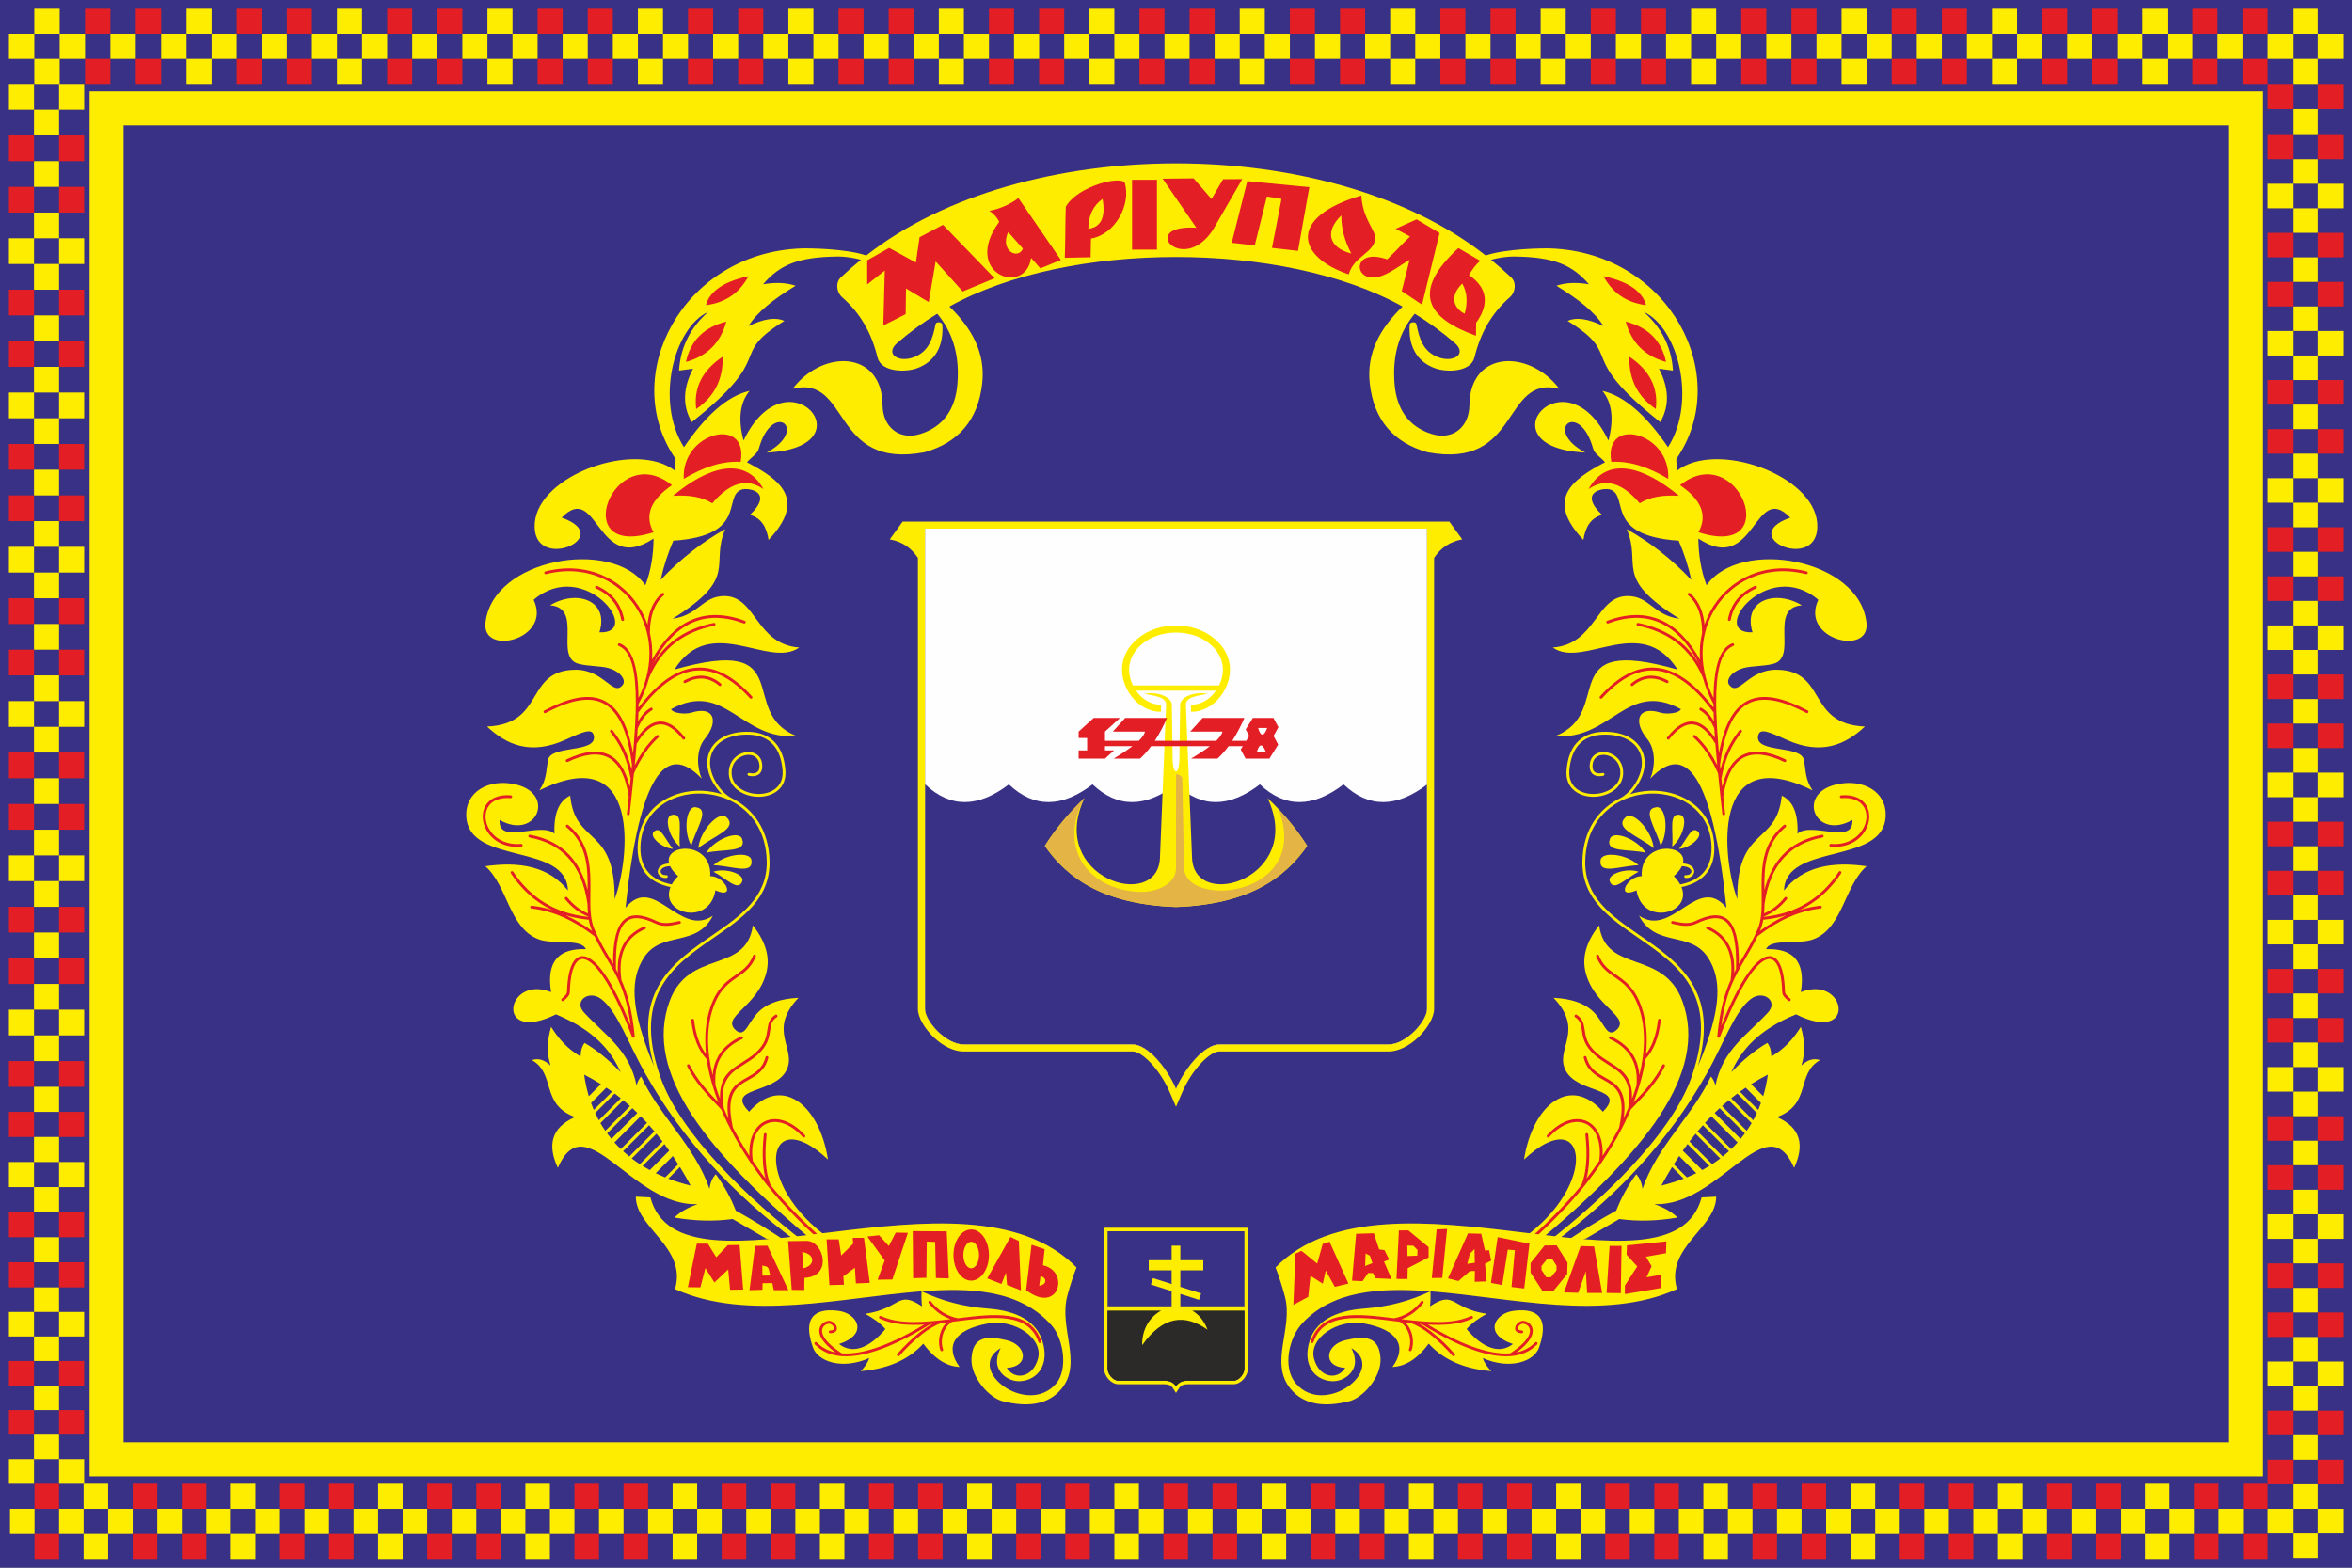 <?xml version="1.0" encoding="UTF-8"?>
<svg width="1800" height="1200" clip-rule="evenodd" fill-rule="evenodd" image-rendering="optimizeQuality" shape-rendering="geometricPrecision" text-rendering="geometricPrecision" version="1.1" viewBox="0 0 1800 1200" xml:space="preserve" xmlns="http://www.w3.org/2000/svg">
 <rect x="0" y="0" width="1800" height="1200" fill="#808080" stroke="none"/>
 <defs>
  <style type="text/css">
   <![CDATA[
    .fil7 {fill:none}
    .fil1 {fill:#FEFEFE}
    .fil8 {fill:#2B2A29}
    .fil2 {fill:#FFED00}
    .fil5 {fill:#E31E24}
    .fil3 {fill:#E4B444}
    .fil0 {fill:#393185}
    .fil4 {fill:#FFED00;fill-rule:nonzero}
    .fil6 {fill:#E31E24;fill-rule:nonzero}
   ]]>
  </style>
 </defs>
 <g transform="matrix(.01 0 0 .01 -504.23 686.58)">
  
  <rect class="fil0" x="50423" y="-68658" width="1.8e5" height="1.2e5" fill="#393185"/>
  <g>
   <g>
    <g>
     <path class="fil1" d="m159635-28192v36770c0 931-1603 2712-2946 2712h-12944c-1130 0-2610 1754-3322 3407-711-1653-2191-3407-3322-3407h-12943c-1343 0-2946-1781-2946-2712v-36770z" fill="#fefefe"/>
     <path class="fil0" d="m159635-8605v17183c0 931-1603 2712-2946 2712h-12944c-1130 0-2610 1754-3322 3407-711-1653-2191-3407-3322-3407h-12943c-1343 0-2946-1781-2946-2712v-17212c1938 1855 4080 1796 6403 29v-29c1939 1855 4081 1796 6404 29v-29c1939 1855 4080 1796 6404 29v-29c1938 1855 4080 1796 6404 29v-29c1938 1855 4080 1796 6404 29v-29c1938 1855 4080 1796 6404 29z" fill="#393185"/>
    </g>
    <g>
     <path class="fil2" d="m140684-10575 58-4131c8-565 1005-1043 2115-844-681 138-1705 214-1679 844l474 11718c169 4173 8652 1502 5780-4578 1135 1078 2163 2278 3031 3660-1791 2563-4587 4477-10040 4675-5452-198-8248-2112-10039-4675 868-1382 1896-2582 3031-3660-2872 6080 5611 8751 5780 4578l474-11718c26-630-998-706-1680-844 1111-199 2108 279 2116 844l58 4131c18 1291 502 1291 521 0z" fill="#ffed00"/>
     <path class="fil3" d="m148282-6712c801 851 1535 1778 2181 2806-1791 2563-4587 4477-10040 4675-5452-198-8248-2112-10039-4675 868-1382 1896-2582 3031-3660-2048 3693 174 7031 4256 7180 1094 40 2752-508 2752-1815v-7192c221-13 475 159 479 358l140 6791c65 3176 9785 2248 7240-4468z" fill="#e4b444"/>
     <path class="fil4" d="m143323-19807c761 614 1232 1467 1232 2414 0 789-341 1641-917 2268-522 567-1236 954-2068 954v-540c667 0 1245-316 1671-779 87-95 167-195 241-299h-6117c74 104 154 204 241 299 426 463 1004 779 1671 779v540c-832 0-1546-387-2068-954-576-627-917-1479-917-2268 0-947 470-1800 1232-2414 1607-1298 4192-1298 5799 0zm396 3617c191-385 296-804 296-1203 0-776-394-1481-1030-1994-1409-1137-3714-1137-5123 0-637 513-1030 1218-1030 1994 0 399 105 818 296 1203z" fill="#ffed00" fill-rule="nonzero"/>
     <path class="fil5" d="m134989-11951h2584c281-271 436-503 482-707h-2466c314-348 629-696 943-1044h3203c-257 582-568 1190-932 1751h4696c281-271 435-503 481-707h-2466c315-348 629-696 944-1044h3202c-256 582-567 1190-932 1751h1065l232-371-268-506 546-874h1580l377 708-369 672 351 660-673 1077h-1820l-372-701 161-257h-1091c-260 356-545 682-853 958h-2022c602-361 1080-677 1446-958h-4496c-261 356-545 682-853 958h-2023c603-361 1080-677 1446-958h-2103v329h693l-694 629h-2015v-629h650v-951h-650v-493l1151-1044h2015l-1150 1044zm11619 864c187-680 445-678 694 0h-694zm102-1850c187 680 446 678 695 0h-695z" fill="#e31e24"/>
    </g>
    <path class="fil2" d="m160176-25954v34532c0 642-532 1542-1266 2217-638 588-1449 1035-2221 1035h-12944c-375 0-854 325-1330 812-594 609-1144 1451-1496 2268l-496 1151-496-1151c-352-817-902-1659-1496-2268-475-487-954-812-1330-812h-12943c-772 0-1583-447-2222-1035-733-675-1265-1575-1265-2217v-34532c-510-774-1224-1251-2154-1415l986-1363h41840l987 1363c-930 164-1644 641-2154 1415zm-541-2238v36770c0 931-1603 2712-2946 2712h-12944c-1130 0-2610 1754-3322 3407-711-1653-2191-3407-3322-3407h-12943c-1343 0-2946-1781-2946-2712v-36770z" fill="#ffed00"/>
   </g>
   <g>
    <path class="fil2" d="m123082-45193c1715 1657 2773 3554 2510 5890-318 2830-1846 4537-4410 5261-7203 1366-5651-5941-10093-4861 2296-3033 6834-2955 6877 1258 16 1653 1252 2724 2902 2202 1761-558 2680-1909 2830-3860 173-2245-390-3944-1548-5343-1057 651-2071 1387-3038 2217-1026 880 95 1542 1219 1125 1197-445 1468-1441 1694-2545 44-217 501-168 515 36 111 1619-535 2839-1944 3345-908 326-2744 292-3018-834-449-1852-1303-3378-2716-4613-414-362-520-1107-85-1515 500-471 1012-918 1534-1343-498-132-1114-255-1796-248-3025 32-4419 644-5693 2122 963-163 1791-123 2487 114-1666 1012-2966 2038-3602 3088 1212-589 2104-688 2745-400-4437 2769-453 2492-7091 7749-753-1303-634-2672 100-4089-358 47-715 95-1072 143 121-1878 927-3336 2230-4489-2601 1191-4089 6811-1852 10357 1602-2341 3264-3913 5018-4310-763 933-876 2222-457 3803 3340-6988 9742 560 1773 915 3302-1767 444-4073-606-294-109 396-575 652-910 1037 2555 1338 4584 2846 1659 5947-154-1014-590-1701-1430-1915 1888-1815-156-2099-627-1941-1483 499 523 3529-5234 3914-422 976-746 1976-973 3002 1588-1684 3245-2930 4947-3889-1192 2821 1083 3656-4032 6862 2002-261 2286-1747 3980-1737 2424 14 2390 3699 5713 3939-2352 1668-6773-2683-9550 1687 9607-2735 4713 3281 9350 5089-4264 352-5465-4324-9607-2058 142 321 1084 414 1565 265 1755-545 2097 689 1023 2004-722 885-586 2271-243 3049-2740-2882-4771-263-5833 9893 2178-2675 4140 2333 6690 600-1274 2479-3927 1109-5283 3214-1086 1687-899 3865 308 7137 143 387 298 774 467 1161-1644-5796 1495-7963 4454-10006 2160-1490 4222-2913 4174-5661-42-2360-1233-3896-2767-4648-86-43-174-83-263-121l-8-3c-589-248-1220-387-1850-418-727-36-1453 72-2111 319-1398 525-2493 1685-2651 3449-88 987 131 1737 599 2267 412 468 1021 770 1783 918 112-204 271-417 485-636-310-277-507-534-617-767-356 16-566 113-664 235-41 50-61 104-62 156-2 52 14 103 44 148 68 100 207 168 387 150 60-6 112 37 118 97 6 59-37 111-96 117-267 27-478-83-587-243-56-82-85-178-82-276 3-97 38-196 111-285 124-153 365-279 753-309-395-1529 3290-1749 3154 977 1148-9 2025 1811 400 1087-475 2784-4289 1776-3442-251-783-161-1412-482-1847-975-507-575-745-1378-651-2429 166-1858 1318-3079 2789-3632 686-258 1441-369 2197-332 485 24 971 109 1439 257-537-563-872-1152-1021-1717-139-526-117-1031 53-1475 170-445 488-826 940-1103 544-334 1283-516 2192-474 773 36 1436 297 1916 824 439 482 721 1183 789 2136 67 935-395 1524-1042 1809-274 120-581 185-895 197-311 12-630-27-927-116-785-232-1433-802-1468-1650-32-745 367-1259 857-1500 184-91 382-143 575-154 196-11 386 21 554 97 347 157 592 498 573 1042-2 63-9 122-21 177-42 185-137 322-273 411-131 87-299 127-489 120-83-3-171-15-262-35-58-13-95-70-82-128s70-95 128-82c78 17 153 27 223 30 146 5 271-23 364-84 89-59 152-151 180-279 10-42 15-87 17-137 15-442-176-716-447-839-135-61-292-86-453-78-164 10-334 54-492 132-421 207-764 652-737 1299 31 741 611 1243 1313 1451 276 82 571 119 859 108 287-11 567-70 816-180 568-249 973-769 914-1596-65-901-327-1559-733-2006-439-482-1051-721-1766-753-864-40-1561 130-2070 442-411 251-698 595-852 996-153 402-173 862-46 1343 210 795 834 1713 1580 2078 1601 786 2844 2385 2887 4838 50 2864-2058 4319-4266 5842-3031 2092-6253 4316-4117 10581 1556 4591 7165 9697 10939 12640-448 115-896 229-1344 343-495-181-991-362-1487-543-848-496-1696-991-2544-1487-1487 200-2974 144-4461-114 466-458 1079-781 1773-1029-5023 219-8559-7711-10694-2774-818-1752-496-3090 1316-3889-2668-978-1441-3312-3303-4360 507-168 981-7 1430 415-301-927-266-1918 43-2960 549 894 1252 1685 2259 2274-9-385 80-736 300-1044 1004 580 1908 1360 2759 2244-743-1687-2068-3240-4946-4431-4728 2349-3851-3079-372-1702-386-2367 604-3360 2659-3288-369-850-2502-309-3660-772-2232-891-2316-4060-4031-5575 2658-382 4880 29 6319 1858-104-3677-7543-1920-7778-5632-122-1944 1747-2958 3775-2488 3119 723 1587 4327-1230 2716-109 1988 3150 85 4203 1058-68-1644 393-2530 1201-2916 379 3856 3447 2290 3403 7920 1125-2971 2131-12212-5762-8321 581-840 502-1506 672-2344 230-1133 3696-498 3503-1801-99-670-777-364-2180 271-2675 1210-4523 371-5998-1015 4480-190 2870-4263 6705-4346 2268-49 2944 2138 3689 1144 244-326-127-996-1108-1275-627-178-1488-115-2288-326-1898-502 398-4280-2173-4475 2017-1225 4546-399 3775 2066 3426 142-1151-5806-5033-2488 1426 3026-3955 4348-3688 1773 511-4935 9681-6533 12237-2888 434-1130 615-2329 629-3574-4360 2897-4246-4470-7033-1601 4293 1506-2362 4318-2059 414 288-3719 7780-6356 10750-3988 10-305 20-610 29-915-4407-6368 544-15753 9571-16115 607-25 3468 8 5019 538 11962-9405 35443-9405 47405 0 1551-530 4411-563 5018-538 9028 362 13979 9747 9572 16115 9 305 19 610 28 915 2971-2368 10462 269 10751 3988 303 3904-6352 1092-2059-414-2788-2869-2673 4498-7034 1601 15 1245 196 2444 629 3574 2557-3645 11726-2047 12238 2888 267 2575-5114 1253-3689-1773-3881-3318-8458 2630-5032 2488-771-2465 1757-3291 3774-2066-2571 195-274 3973-2173 4475-800 211-1660 148-2287 326-981 279-1352 949-1108 1275 745 994 1420-1193 3689-1144 3835 83 2225 4156 6704 4346-1475 1386-3322 2225-5997 1015-1403-635-2081-941-2180-271-193 1303 3273 668 3503 1801 169 838 90 1504 672 2344-7894-3891-6887 5350-5762 8321-45-5630 3023-4064 3403-7920 808 386 1269 1272 1201 2916 1052-973 4312 930 4203-1058-2817 1611-4349-1993-1230-2716 2027-470 3897 544 3774 2488-234 3712-7673 1955-7777 5632 1439-1829 3660-2240 6319-1858-1715 1515-1799 4684-4031 5575-1158 463-3291-78-3660 772 2054-72 3044 921 2659 3288 3479-1377 4356 4051-372 1702-2879 1191-4204 2744-4946 4431 851-884 1755-1664 2759-2244 220 308 309 659 300 1044 1007-589 1709-1380 2259-2274 309 1042 344 2033 43 2960 449-422 923-583 1429-415-1861 1048-634 3382-3302 4360 1812 799 2134 2137 1315 3889-2135-4937-5670 2993-10693 2774 694 248 1307 571 1773 1029-1487 258-2974 314-4461 114-848 496-1696 991-2545 1487-495 181-991 362-1487 543-447-114-895-228-1343-343 3774-2943 9382-8049 10938-12640 2137-6265-1086-8489-4116-10581-2208-1523-4316-2978-4266-5842 43-2453 1286-4052 2887-4838 746-365 1370-1283 1579-2078 128-481 108-941-46-1343-153-401-441-745-851-996-509-312-1206-482-2070-442-716 32-1327 271-1766 753-406 447-668 1105-733 2006-59 827 346 1347 914 1596 249 110 529 169 815 180 289 11 583-26 859-108 703-208 1283-710 1314-1451 27-647-316-1092-737-1299-159-78-328-122-492-132-161-8-318 17-454 78-271 123-461 397-446 839 1 50 7 95 16 137 29 128 92 220 181 279 93 61 218 89 364 84 70-3 144-13 223-30 58-13 115 24 128 82s-24 115-82 128c-91 20-179 32-263 35-190 7-357-33-488-120-136-89-232-226-273-411-12-55-19-114-22-177-18-544 227-885 574-1042 167-76 358-108 554-97 193 11 391 63 575 154 490 241 889 755 857 1500-35 848-683 1418-1468 1650-298 89-616 128-928 116-313-12-620-77-894-197-647-285-1109-874-1042-1809 68-953 350-1654 788-2136 480-527 1144-788 1917-824 909-42 1648 140 2191 474 453 277 771 658 941 1103 170 444 192 949 53 1475-149 565-484 1154-1021 1717 468-148 954-233 1438-257 757-37 1512 74 2198 332 1471 553 2623 1774 2789 3632 94 1051-145 1854-651 2429-435 493-1064 814-1847 975 846 2027-2968 3035-3442 251-1625 724-748-1096 400-1087-136-2726 3549-2506 3153-977 389 30 630 156 754 309 72 89 107 188 111 285 3 98-26 194-82 276-109 160-320 270-587 243-59-6-102-58-96-117 5-60 58-103 117-97 181 18 320-50 388-150 30-45 46-96 44-148-1-52-21-106-62-156-98-122-308-219-665-235-109 233-306 490-616 767 214 219 373 432 485 636 762-148 1370-450 1783-918 467-530 687-1280 599-2267-158-1764-1253-2924-2651-3449-658-247-1384-355-2111-319-630 31-1261 170-1850 418l-8 3c-89 38-177 78-264 121-1533 752-2725 2288-2766 4648-48 2748 2014 4171 4174 5661 2959 2043 6098 4210 4454 10006 168-387 324-774 466-1161 1208-3272 1395-5450 308-7137-1355-2105-4008-735-5283-3214 2551 1733 4513-3275 6691-600-1062-10156-3093-12775-5833-9893 343-778 478-2164-243-3049-1074-1315-732-2549 1023-2004 480 149 1423 56 1565-265-4143-2266-5343 2410-9607 2058 4636-1808-257-7824 9349-5089-2776-4370-7197-19-9549-1687 3322-240 3289-3925 5713-3939 1694-10 1977 1476 3979 1737-5114-3206-2839-4041-4031-6862 1702 959 3359 2205 4946 3889-226-1026-550-2026-972-3002-5757-385-3752-3415-5234-3914-471-158-2515 126-627 1941-841 214-1276 901-1430 1915-2925-3101-897-4609 1659-5947-335-385-801-641-911-1037-1049-3779-3908-1473-605 294-7969-355-1567-7903 1773-915 419-1581 305-2870-458-3803 1755 397 3417 1969 5018 4310 2238-3546 749-9166-1851-10357 1303 1153 2109 2611 2230 4489-357-48-715-96-1072-143 734 1417 853 2786 100 4089-6638-5257-2654-4980-7091-7749 641-288 1533-189 2745 400-637-1050-1936-2076-3603-3088 697-237 1525-277 2488-114-1274-1478-2668-2090-5693-2122-683-7-1298 116-1796 248 522 425 1033 872 1534 1343 434 408 329 1153-86 1515-1412 1235-2266 2761-2716 4613-273 1126-2110 1160-3017 834-1409-506-2055-1726-1944-3345 14-204 470-253 515-36 226 1104 497 2100 1694 2545 1124 417 2245-245 1219-1125-967-830-1981-1566-3038-2217-1159 1399-1722 3098-1549 5343 151 1951 1070 3302 2831 3860 1650 522 2886-549 2902-2202 43-4213 4581-4291 6877-1258-4442-1080-2890 6227-10093 4861-2564-724-4092-2431-4411-5261-263-2336 796-4233 2511-5890-9081-5057-25602-5057-34683 0zm55837 41513c829-55 1818-921 1487-1287-513-568-882 575-1487 1287zm-525-177c829-654 1241-2274 631-2419-946-225-509 1237-631 2419zm-880-67c639-1077 406-3045-331-2946-1143 153-37 1586 331 2946zm-534 188c-126-1345-1581-2913-2160-2359-900 861 975 1407 2160 2359zm-616 347c-650-1053-2483-1748-2732-1058-389 1073 1373 758 2732 1058zm-545 960c-885-865-2831-1099-2907-368-118 1134 1516 405 2907 368zm9 498c-929-319-2405 174-2212 724 301 855 1226-224 2212-724zm9889 15532c-79 576-199 1127-356 1652l-925-925c423-266 850-507 1281-727zm-527 2169c-65 181-135 359-210 534l-1400-1400c146-105 292-207 439-306zm-315 768c-87 189-180 374-279 555l-1683-1683c156-125 313-246 471-363zm-400 772c-118 202-242 398-374 589l-1893-1893c172-154 345-302 518-445zm-514 787c-105 144-214 285-328 423l-1988-1988c128-125 257-247 386-365zm-561 695c-155 175-318 343-487 506l-2005-2005c160-175 322-345 484-509zm-661 671c-152 139-309 274-472 405l-1926-1926c135-161 270-318 407-471zm-662 553c-200 153-408 300-622 440l-1735-1735c155-204 311-402 468-594zm-829 572c-180 112-364 219-553 321l-1487-1487c122-173 244-342 367-507zm-1007 554c-234 114-475 222-722 323l-1002-1001c137-217 274-428 412-634zm-965 419c-541 208-1111 386-1708 532 269-497 542-971 819-1421zm-9737 4750c201 48 401 96 601 143 1297-878 2620-1699 3974-2444 374-978 890-1906 1530-2788 257 276 419 648 486 1115 1086-3222 3831-5585 5232-8592 154 180 275 401 343 686 576-2774 2392-3811 4032-5597 799-870-384-1758-1344-1008-1244 971-2039 3372-3374 5733-2851 5041-6720 9201-11480 12752zm-67612-29991c-828-55-1817-921-1486-1287 513-568 881 575 1486 1287zm525-177c-828-654-1240-2274-631-2419 947-225 510 1237 631 2419zm881-67c-640-1077-406-3045 330-2946 1144 153 38 1586-330 2946zm534 188c126-1345 1581-2913 2160-2359 900 861-976 1407-2160 2359zm616 347c650-1053 2482-1748 2732-1058 389 1073-1373 758-2732 1058zm545 960c885-865 2830-1099 2907-368 118 1134-1516 405-2907 368zm-9 498c929-319 2405 174 2211 724-300 855-1225-224-2211-724zm-9890 15532c80 576 199 1127 357 1652l925-925c-423-266-850-507-1282-727zm527 2169c66 181 136 359 211 534l1400-1400c-146-105-292-207-439-306zm316 768c87 189 180 374 278 555l1684-1683c-157-125-314-246-471-363zm400 772c117 202 242 398 374 589l1893-1893c-172-154-345-302-518-445zm514 787c105 144 214 285 327 423l1989-1988c-128-125-257-247-386-365zm561 695c155 175 318 343 487 506l2005-2005c-161-175-322-345-484-509zm661 671c152 139 309 274 471 405l1926-1926c-134-161-270-318-406-471zm661 553c201 153 408 300 623 440l1735-1735c-155-204-311-402-468-594zm830 572c179 112 363 219 552 321l1487-1487c-121-173-243-342-366-507zm1007 554c234 114 475 222 722 323l1001-1001c-136-217-273-428-411-634zm965 419c541 208 1111 386 1707 532-268-497-541-971-819-1421zm9736 4750c-200 48-400 96-600 143-1297-878-2620-1699-3974-2444-374-978-890-1906-1530-2788-258 276-419 648-486 1115-1087-3222-3831-5585-5232-8592-155 180-275 401-344 686-575-2774-2391-3811-4031-5597-799-870 383-1758 1344-1008 1243 971 2039 3372 3374 5733 2850 5041 6720 9201 11479 12752z" fill="#ffed00"/>
    <path class="fil2" d="m167887 26591c8393-6976 13318-13101 11291-18616-1478-4023-5839-2035-6373-5801-1112 1412-1283 2599-1034 3598 668 2676 3530 3395 2337 4434-770 671-924-781-1959-1607-550-438-1401-808-2832-878 2405 2528 114 3875 902 5515 908 1889 4775 1282 2872 3205-2455-2819-5366-595-6033 3660 4770-4492 5887 1863-205 6117 343 124 691 250 1034 373z" fill="#ffed00"/>
    <path class="fil6" d="m167851 26114c-45 39-113 35-152-9-40-45-35-113 9-152 1211-1073 2715-2612 3744-3899 189-467 308-1021 358-1658 52-649 32-1383-56-2200-7-60 36-113 96-119 59-6 112 37 118 96 90 831 110 1578 57 2239-33 415-94 797-185 1145 340-443 665-895 974-1352 116-868 2-1574-267-2082-185-350-445-605-754-752-309-148-669-188-1055-109-556 114-1165 474-1757 1117-40 44-109 46-152 6-44-40-47-109-7-152 624-678 1275-1060 1873-1182 434-89 840-43 1191 125 351 167 644 454 852 846 245 462 370 1071 329 1802 464-712 887-1437 1264-2164 596-2652-281-3145-1190-3656-622-350-1259-708-1513-1690-15-58 20-116 77-131 58-15 117 19 131 77 231 892 828 1228 1411 1556 885 497 1741 979 1435 3135 51-110 102-219 152-329 66-147 130-294 193-441 351-2163-536-2723-1542-3357-343-216-698-440-1030-737-805-720-896-1350-972-1880-59-404-108-744-510-1003-50-32-64-99-32-149s99-65 149-33c485 313 540 698 606 1155 72 494 157 1082 902 1749 317 284 666 504 1002 716 940 592 1782 1124 1720 2806 126-337 240-672 342-1005 79-847-54-1563-393-2154-341-592-892-1062-1645-1412-54-25-78-89-53-143 25-55 89-78 143-53 795 369 1378 868 1741 1501 244 424 388 905 431 1447 456-1865 487-3638-45-5159-487-1391-1192-1877-1845-2326-558-385-1080-744-1414-1587-21-55 6-118 61-140 56-22 118 5 140 61 310 782 805 1123 1336 1489 680 468 1415 974 1925 2432 386 1105 485 2335 345 3634 207-272 382-585 523-939 192-481 324-1038 396-1671 6-59 60-102 119-95 59 6 102 60 95 119-74 651-210 1227-410 1727-196 491-453 908-772 1251-153 1070-461 2182-897 3305 790-822 1602-1679 2197-2863 27-53 92-74 145-47s75 91 48 145c-622 1237-1468 2117-2285 2967-110 115-220 229-326 340-62 146-126 292-192 439-155 344-323 689-500 1033l-1 3-2 2c-444 859-953 1714-1516 2549-3 4-6 8-8 12-428 634-887 1257-1371 1863l-3 5-2 2c-1039 1300-2554 2851-3776 3934z" fill="#e31e24" fill-rule="nonzero"/>
    <path class="fil5" d="m173139-47516c1857 400 2965 1129 3260 2216-1605-200-2609-1025-3260-2216zm7273 19600c6624 2137 3065-7192-1415-3603 1602 1090 2138 2284 1415 3603zm-1497-2788c-2642-2218-5490-3103-6920-515 1249-866 2554-525 3917 1087 763-489 1783-655 3003-572zm-5176-2602c-624-3562 4554-2275 4353 1301-1458-872-2894-1381-4353-1301zm1373-8049c1548 1031 2235 2362 2030 4003-1304-886-2061-2163-2030-4003zm-272-2687c431 1590 1438 2641 3088 3088-357-1682-1434-2665-3088-3088z" fill="#e31e24"/>
    <path class="fil6" d="m182449-6369c6 59-36 112-96 119-59 6-112-37-118-96-48-446-95-892-143-1337-64-602-127-1195-185-1775-266-602-556-1128-870-1584-315-459-653-847-1011-1168-45-40-48-108-9-152 40-45 108-48 152-9 373 334 722 735 1046 1207 222 322 432 678 630 1069-2-6-2-13-2-19-53-552-101-1091-142-1614-549-913-1113-1412-1691-1478s-1188 302-1829 1125c-37 47-105 55-151 18-47-36-55-104-19-151 692-886 1366-1282 2023-1207 569 65 1113 483 1633 1241-18-245-34-486-47-723-156-352-325-641-508-871-181-228-375-396-581-509-52-29-71-94-42-147 28-52 94-71 146-42 231 127 447 313 646 564 108 136 212 291 310 465-10-231-19-458-25-680-1375-1876-2770-2966-4186-3178s-2865 455-4351 2095c-40 44-108 47-152 7-44-39-47-108-8-152 1540-1697 3053-2387 4542-2164 1413 212 2794 1247 4147 3022-2-94-3-188-3-280-367-665-631-1331-802-1987-491-1169-1175-2053-2016-2702-844-651-1849-1068-2980-1300-58-11-96-68-84-127 12-58 69-95 127-84 1163 239 2197 669 3068 1341 638 491 1187 1111 1634 1880-858-1646-1867-2704-3013-3224-1183-538-2518-505-3989 39-56 20-118-9-139-64-20-56 8-118 64-139 1526-564 2915-595 4152-33 1115 507 2102 1495 2947 3008-47-707 11-1393 163-2039 1-673-92-1246-271-1725-179-476-445-860-791-1158-45-39-50-107-11-152s107-50 152-11c373 322 659 735 851 1245 128 341 214 724 256 1153 230-670 563-1289 982-1836 523-683 1180-1254 1937-1674 1371-760 3069-1024 4895-556 58 15 93 73 78 131-15 57-73 92-131 77-1769-453-3412-199-4738 536-730 405-1365 957-1870 1617-506 661-882 1429-1097 2268-273 1065-285 2244 29 3459l3 12c136 523 333 1054 596 1585 33-2219 405-3770 1431-4177 56-22 118 5 140 60 22 56-5 118-60 140-994 394-1316 2035-1304 4378 4 16 4 33 0 49 2 194 5 393 11 596 3 14 3 28 1 42 11 382 29 780 54 1191 2 10 3 21 2 32 22 370 49 750 80 1140 1 7 1 13 1 20 20 248 41 500 63 755 430-2396 1261-3628 2358-4087 1224-513 2761-56 4434 821 52 27 73 93 45 145-27 53-92 73-145 46-1620-849-3099-1296-4251-813-1151 482-1995 1900-2358 4784l34 342c143-581 321-1073 522-1503 275-589 594-1061 929-1485 37-47 104-55 151-19 47 37 55 105 18 152-327 414-636 873-903 1444-266 568-490 1249-647 2110l67 644c297-1263 821-2054 1542-2431 851-444 1964-305 3291 327 54 26 77 91 51 144-25 54-90 77-144 51-1264-602-2313-741-3098-331-785 409-1321 1374-1564 2980zm427-14850c-11 58-68 96-126 85-59-11-97-68-85-127 114-577 337-1083 679-1511 341-428 799-777 1384-1039 54-25 118 0 142 54 25 54 0 118-54 142-553 248-984 576-1303 977-320 400-529 876-637 1419zm-7484 5051c-45 38-114 33-152-13-38-45-33-113 13-152 436-368 891-562 1363-597 469-35 951 89 1445 356 52 28 72 93 44 146-28 52-94 72-146 44-457-247-901-362-1328-331-425 32-839 209-1239 547z" fill="#e31e24" fill-rule="nonzero"/>
    <path class="fil6" d="m190526-3847c-59-5-103-57-99-116 5-60 58-104 117-99 1193 102 2032-434 2439-1120 166-279 261-582 278-876 18-291-40-572-178-811-266-458-832-766-1739-695-60 5-112-40-116-99-4-60 40-112 100-116 1003-78 1637 276 1941 802 160 277 227 600 208 931-20 329-124 666-308 974-445 749-1355 1335-2643 1225zm-8471 14555c-21 56-83 84-139 63-48-18-76-68-68-117 194-1999 564-3269 1020-4290 132-973 55-1789-244-2440-296-649-815-1139-1566-1461-55-23-80-86-57-141s87-80 141-57c803 344 1358 870 1678 1569 253 552 357 1209 318 1969 47-92 95-182 143-272 62-2001-210-3117-742-3607-517-476-1308-352-2293 123-295 142-608 178-925 161h-3c-308-17-617-85-915-153-58-14-95-71-81-129 13-59 71-95 129-82 290 67 590 133 881 149h1c283 15 562-16 820-141 1066-513 1935-636 2532-86 540 496 834 1547 820 3366 96-167 194-334 293-502 376-640 768-1305 1142-2176 109-253 180-528 226-821l1-8c11-69 20-138 28-209v-2l1-5c31-274 44-561 48-856l1-11c3-274 0-557-4-844-23-1798-48-3769 1695-5208 45-38 114-32 151 14 38 46 32 114-14 152-1591 1314-1638 3125-1619 4811 281-1099 735-1963 1338-2622 788-862 1828-1374 3066-1606 58-11 115 28 126 86 11 59-28 115-86 126-1194 224-2193 714-2947 1539-756 827-1269 1993-1491 3569-4 239-13 473-32 700 295-124 561-282 803-465 288-218 543-474 776-757 37-46 105-52 151-14 46 37 53 105 15 151-242 294-510 562-812 791-287 217-604 400-959 537l-3 23c1268-129 2361-490 3300-1057 972-586 1781-1395 2447-2395 33-49 100-63 149-30 50 33 63 100 31 149-684 1027-1515 1858-2516 2461-211 128-429 245-655 352 515-164 1037-277 1568-335 59-6 113 37 119 96s-37 112-96 119c-844 92-1668 327-2473 689-801 359-1583 845-2349 1440-312 656-631 1199-940 1725-769 1306-1473 2503-1827 5114 1021-2544 1956-4109 2720-4829 335-316 643-475 919-490 290-15 535 125 730 409 294 430 470 1207 500 2285 6 213 163 349 371 531l32 28c45 39 50 107 11 152-40 45-108 50-153 11l-32-28c-249-217-435-379-444-688-29-1035-192-1773-463-2169-150-218-332-326-541-315-224 11-486 152-782 431-818 770-1843 2552-2970 5527zm3311-8963c-49 280-121 546-228 794l-27 64c662-486 1338-891 2027-1205-551 170-1141 286-1772 347z" fill="#e31e24" fill-rule="nonzero"/>
    <path class="fil7" d="m169539 26311c201 48 401 96 601 143 1297-878 2620-1699 3974-2444 374-978 890-1906 1530-2788 257 276 419 648 486 1115 1086-3222 3831-5585 5232-8592 154 180 275 401 343 686 576-2774 2392-3811 4032-5597 799-870-384-1758-1344-1008-1244 971-2039 3372-3374 5733-2851 5041-6720 9201-11480 12752z" fill="none"/>
    <path class="fil2" d="m154106 35350c157 964-791 1768-1763 1715-1317-73-2258-1251-1701-3056 442-1434 1800-2326 4188-2502 1851-137 3514-587 5063-1321-3980-305-7500-21-9796 2436-1020 1090-1550 3369-513 4607 2188 2612 7049-1043 4260-2695 152 297 243 578 262 816zm5788-5164c21 369 13 752-31 1150 1920-1282 1596 181 4346 571-621 342-1172 716-1544 1173 1091 1295 2409 2020 3545 1143-2302-767-1390-2344 15-2537 1391-192 2928 109 1987 2795-379 1080-2214 1739-4318 815 131 380 365 706 658 1e3-1958-158-3594-799-4789-2101-946 1274-1866 1732-2774 1787 1152-1593 424-2856-2158-3331-2064-380-4263 1138-3846 2687 396 1473 1786 1685 2389 711-1744-95-1542-1747 9-2119 1421-340 2606-352 2691 1405 71 1452-1373 3002-2373 3259-1955 504-3535 255-4517-950-1644-2017 228-4606-427-7064-203-760-441-1502-717-2221 8554-8707 30329 3267 32609-5361l1116-57c0 2416-3932 3860-3003 7076-5522 2507-12740 638-18868 169z" fill="#ffed00"/>
    <path class="fil6" d="m150949 34070c-19 56-80 86-136 67-57-19-87-80-68-136 815-2407 3515-2110 6387-1751 400-85 773-228 1113-438 345-213 659-497 937-859 36-47 103-56 151-20 47 36 56 104 20 151-294 383-627 684-995 911-214 132-440 239-676 324 1929 237 3885 426 5314-240 54-26 118-2 144 52 25 54 1 118-53 144-965 449-2144 525-3390 457 3106 1877 5065 2298 6301 2205 740-480 1155-896 1357-1239 125-214 166-396 151-545-14-141-79-254-167-336-86-79-194-130-300-151-143-27-295 65-383 185-32 43-55 90-64 134-7 35-5 69 9 96 30 57 118 99 288 103 60 1 107 51 105 110-1 60-50 107-110 105-261-6-409-95-474-217-39-74-46-157-29-241 15-75 52-150 102-219 131-176 366-312 596-267 143 27 289 96 406 205 124 115 216 274 236 472 19 191-30 418-181 675-180 307-513 664-1063 1063 776-162 1183-537 1395-732l43-39c44-41 112-38 152 6 41 44 38 112-6 152l-43 39c-265 245-821 757-1960 851-10 3-20 4-30 3-1330 101-3443-363-6796-2450l-156-12c306 166 617 376 921 613 643 500 1262 1119 1753 1678 39 44 35 113-10 152-44 40-113 35-152-10-484-549-1092-1158-1723-1649-497-387-1007-701-1477-853-139-15-277-31-416-48 218 216 373 484 469 770 153 457 154 959 13 1359-20 56-81 86-138 66-56-20-85-82-65-138 126-356 124-807-14-1218-120-358-343-684-674-889l-318-39c-2834-355-5524-691-6296 1588z" fill="#e31e24" fill-rule="nonzero"/>
    <path class="fil5" d="m177951 26368-3017 300-28 715 815 900-944 1459v657l2802-472-71-1e3-1073 186 386-844-428-729 1529-272zm-28545 4858 157-3918 465-221 1201 979 421-1501 522-172 1445 3199-1038 252-693-1242-228 1001-944-601-169 1607zm4489-1852 314-3589 1352-41 410 1235 404 57 365 722-401 150 580 1336-1201-56-229-400h-365l-429 623zm1040-2084-40 962 558-222-192-571zm2362 1949 186-3711 715-7 1558 1287v786l-1601 822-18 829zm844-1752-15-801 465 14 314 322-14 436zm3030-2074-372 3746-800 14 372-3724zm68 3785 801 200 872-757 386-15-15 830 915-29-128-1344 471-243-157-800-314 28-286-1286-1015-29zm2051-1193-571 78 193-779 357-350zm3782 1965 400-3431-2430-500-515 3502 858 172 429-2716 543 43-257 2816zm486-1944 1072-1344 915-14 843 1329-28 872-1030 1258-872 15-900-1387zm838 224 437-547 373-6 344 542-12 355-419 513-356 6-367-565zm1721 2020 1086 29 586-1644 100 1658h1144l-615-3559-1029-29zm3259 43 1087 15 57-3617h-915z" fill="#e31e24"/>
    <path class="fil2" d="m112960 26591c-8394-6976-13319-13101-11292-18616 1479-4023 5839-2035 6374-5801 1111 1412 1283 2599 1034 3598-668 2676-3530 3395-2337 4434 770 671 924-781 1959-1607 550-438 1400-808 2832-878-2405 2528-114 3875-903 5515-907 1889-4774 1282-2871 3205 2455-2819 5366-595 6033 3660-4770-4492-5887 1863 204 6117-343 124-690 250-1033 373z" fill="#ffed00"/>
    <path class="fil6" d="m112996 26114c45 39 113 35 152-9 39-45 35-113-9-152-1211-1073-2715-2612-3744-3899-189-467-308-1021-358-1658-52-649-32-1383 56-2200 6-60-37-113-96-119s-112 37-118 96c-90 831-110 1578-58 2239 33 415 95 797 185 1145-339-443-664-895-973-1352-116-868-3-1574 266-2082 186-350 446-605 755-752 309-148 669-188 1055-109 555 114 1165 474 1757 1117 40 44 108 46 152 6s47-109 6-152c-624-678-1274-1060-1872-1182-434-89-840-43-1191 125-351 167-645 454-852 846-245 462-370 1071-329 1802-464-712-888-1437-1264-2164-596-2652 280-3145 1189-3656 623-350 1260-708 1514-1690 15-58-20-116-77-131-58-15-117 19-132 77-230 892-827 1228-1410 1556-885 497-1741 979-1435 3135-52-110-102-219-152-329-66-147-131-294-193-441-351-2163 536-2723 1542-3357 342-216 698-440 1030-737 805-720 896-1350 972-1880 59-404 108-744 509-1003 50-32 65-99 33-149s-99-65-149-33c-485 313-540 698-607 1155-71 494-156 1082-901 1749-317 284-666 504-1002 716-940 592-1783 1124-1720 2806-126-337-240-672-342-1005-80-847 54-1563 393-2154 341-592 891-1062 1645-1412 54-25 77-89 52-143-24-55-89-78-143-53-794 369-1377 868-1741 1501-243 424-387 905-430 1447-456-1865-487-3638 45-5159 487-1391 1192-1877 1844-2326 559-385 1081-744 1414-1587 22-55-5-118-60-140-56-22-119 5-141 61-309 782-805 1123-1335 1489-680 468-1416 974-1925 2432-387 1105-485 2335-345 3634-208-272-382-585-524-939-192-481-323-1038-395-1671-6-59-60-102-119-95-59 6-102 60-95 119 73 651 210 1227 409 1727 197 491 454 908 773 1251 153 1070 460 2182 897 3305-790-822-1603-1679-2198-2863-26-53-91-74-144-47s-75 91-48 145c622 1237 1468 2117 2285 2967 110 115 220 229 325 340 62 146 126 292 192 439 156 344 323 689 501 1033l1 3 2 2c443 859 953 1714 1516 2549 3 4 5 8 8 12 428 634 886 1257 1371 1863l3 5 2 2c1039 1300 2553 2851 3776 3934z" fill="#e31e24" fill-rule="nonzero"/>
    <path class="fil5" d="m107708-47516c-1857 400-2966 1129-3260 2216 1605-200 2609-1025 3260-2216zm-7273 19600c-6625 2137-3065-7192 1415-3603-1603 1090-2138 2284-1415 3603zm1497-2788c2642-2218 5489-3103 6920-515-1249-866-2554-525-3918 1087-762-489-1782-655-3002-572zm5175-2602c625-3562-4553-2275-4353 1301 1458-872 2895-1381 4353-1301zm-1372-8049c-1549 1031-2235 2362-2030 4003 1304-886 2060-2163 2030-4003zm271-2687c-430 1590-1437 2641-3087 3088 357-1682 1434-2665 3087-3088z" fill="#e31e24"/>
    <path class="fil6" d="m98398-6369c-7 59 36 112 95 119 60 6 113-37 119-96 48-446 94-892 143-1337 64-602 127-1195 185-1775 266-602 556-1128 869-1584 315-459 653-847 1012-1168 44-40 48-108 9-152-40-45-108-48-152-9-373 334-722 735-1047 1207-221 322-431 678-629 1069 1-6 2-13 2-19 53-552 101-1091 142-1614 549-913 1113-1412 1691-1478s1187 302 1829 1125c37 47 104 55 151 18 47-36 55-104 19-151-692-886-1366-1282-2024-1207-568 65-1112 483-1632 1241 17-245 33-486 47-723 155-352 325-641 508-871 181-228 375-396 580-509 53-29 72-94 43-147-29-52-94-71-147-42-230 127-446 313-645 564-108 136-212 291-310 465 10-231 19-458 25-680 1375-1876 2770-2966 4186-3178 1415-212 2865 455 4351 2095 40 44 108 47 152 7 44-39 47-108 7-152-1539-1697-3052-2387-4541-2164-1413 212-2795 1247-4147 3022 1-94 3-188 3-280 366-665 630-1331 802-1987 491-1169 1174-2053 2016-2702 844-651 1849-1068 2980-1300 58-11 96-68 84-127-12-58-69-95-127-84-1163 239-2198 669-3069 1341-637 491-1186 1111-1633 1880 858-1646 1867-2704 3013-3224 1182-538 2517-505 3989 39 56 20 118-9 139-64 20-56-8-118-64-139-1526-564-2916-595-4152-33-1116 507-2102 1495-2947 3008 47-707-12-1393-163-2039-1-673 91-1246 271-1725 179-476 445-860 791-1158 45-39 50-107 11-152s-107-50-152-11c-373 322-660 735-852 1245-127 341-213 724-255 1153-230-670-563-1289-982-1836-523-683-1180-1254-1937-1674-1371-760-3070-1024-4895-556-58 15-93 73-78 131 15 57 73 92 131 77 1769-453 3412-199 4737 536 731 405 1365 957 1871 1617 505 661 882 1429 1097 2268 273 1065 285 2244-29 3459l-3 12c-136 523-333 1054-596 1585-34-2219-405-3770-1432-4177-55-22-118 5-139 60-22 56 5 118 60 140 994 394 1316 2035 1304 4378-4 16-4 33 0 49-2 194-5 393-11 596-3 14-4 28-1 42-11 382-30 780-54 1191-2 10-3 21-2 32-22 370-49 750-80 1140-1 7-1 13-1 20-20 248-41 500-64 755-429-2396-1260-3628-2357-4087-1224-513-2761-56-4434 821-53 27-73 93-46 145 28 53 93 73 146 46 1619-849 3098-1296 4251-813 1151 482 1995 1900 2357 4784l-33 342c-144-581-321-1073-522-1503-276-589-594-1061-929-1485-37-47-105-55-151-19-47 37-55 105-19 152 327 414 637 873 904 1444 265 568 490 1249 647 2110l-67 644c-297-1263-821-2054-1542-2431-851-444-1964-305-3291 327-54 26-77 91-51 144 25 54 90 77 143 51 1265-602 2314-741 3099-331 785 409 1321 1374 1564 2980zm-428-14850c12 58 68 96 127 85 58-11 97-68 85-127-115-577-338-1083-679-1511s-799-777-1384-1039c-55-25-118 0-143 54-24 54 1 118 55 142 552 248 984 576 1303 977 319 400 528 876 636 1419zm7485 5051c45 38 113 33 152-13 38-45 33-113-13-152-437-368-891-562-1363-597-469-35-952 89-1445 356-53 28-72 93-44 146 28 52 93 72 146 44 457-247 901-362 1328-331 425 32 839 209 1239 547z" fill="#e31e24" fill-rule="nonzero"/>
    <path class="fil6" d="m90321-3847c59-5 103-57 98-116-5-60-57-104-116-99-1193 102-2032-434-2440-1120-166-279-260-582-278-876-17-291 41-572 179-811 265-458 832-766 1739-695 60 5 111-40 116-99 4-60-40-112-100-116-1003-78-1637 276-1941 802-160 277-228 600-208 931 20 329 124 666 308 974 445 749 1355 1335 2643 1225zm8471 14555c21 56 83 84 139 63 48-18 76-68 68-117-194-1999-564-3269-1020-4290-132-973-55-1789 243-2440 297-649 816-1139 1567-1461 55-23 80-86 57-141s-87-80-141-57c-803 344-1359 870-1679 1569-252 552-356 1209-317 1969-47-92-95-182-144-272-61-2001 211-3117 743-3607 517-476 1308-352 2292 123 296 142 609 178 926 161h3c308-17 616-85 915-153 58-14 94-71 81-129-13-59-71-95-129-82-291 67-590 133-881 149h-1c-284 15-562-16-820-141-1066-513-1936-636-2533-86-539 496-833 1547-819 3366-96-167-194-334-293-502-376-640-768-1305-1142-2176-109-253-180-528-226-821l-1-8c-11-69-20-138-28-209v-2l-1-5c-31-274-44-561-49-856v-11c-4-274 0-557 4-844 23-1798 48-3769-1695-5208-46-38-114-32-152 14s-31 114 15 152c1591 1314 1638 3125 1619 4811-282-1099-736-1963-1338-2622-789-862-1828-1374-3066-1606-59-11-115 28-126 86-11 59 28 115 86 126 1194 224 2193 714 2947 1539 756 827 1269 1993 1491 3569 4 239 13 473 32 700-295-124-561-282-804-465-287-218-542-474-775-757-38-46-106-52-151-14-46 37-53 105-15 151 242 294 509 562 811 791 287 217 604 400 960 537l3 23c-1268-129-2361-490-3300-1057-972-586-1781-1395-2447-2395-33-49-100-63-149-30-50 33-64 100-31 149 684 1027 1515 1858 2515 2461 211 128 430 245 656 352-515-164-1038-277-1568-335-60-6-113 37-119 96s37 112 96 119c844 92 1668 327 2473 689 800 359 1583 845 2349 1440 311 656 631 1199 940 1725 769 1306 1472 2503 1827 5114-1021-2544-1956-4109-2720-4829-335-316-644-475-919-490-290-15-536 125-730 409-294 430-470 1207-501 2285-6 213-162 349-370 531l-32 28c-45 39-50 107-11 152s108 50 153 11l32-28c249-217 435-379 444-688 29-1035 192-1773 463-2169 149-218 332-326 541-315 224 11 486 152 782 431 818 770 1843 2552 2970 5527zm-3311-8963c49 280 121 546 227 794l28 64c-663-486-1338-891-2027-1205 551 170 1141 286 1772 347z" fill="#e31e24" fill-rule="nonzero"/>
    <path class="fil7" d="m111307 26311c-200 48-400 96-600 143-1297-878-2620-1699-3974-2444-374-978-890-1906-1530-2788-258 276-419 648-486 1115-1087-3222-3831-5585-5232-8592-155 180-275 401-344 686-575-2774-2391-3811-4031-5597-799-870 383-1758 1344-1008 1243 971 2039 3372 3374 5733 2850 5041 6720 9201 11479 12752z" fill="none"/>
    <path class="fil2" d="m126741 35350c-157 964 791 1768 1763 1715 1317-73 2258-1251 1701-3056-442-1434-1801-2326-4189-2502-1851-137-3513-587-5062-1321 3542-272 7482-194 9946 2603 906 1028 1279 3346 363 4440-2188 2612-7049-1043-4260-2695-152 297-244 578-262 816zm-5788-5164c-21 369-13 752 31 1150-1920-1282-1596 181-4346 571 620 342 1172 716 1544 1173-1091 1295-2409 2020-3545 1143 2302-767 1390-2344-15-2537-1391-192-2928 109-1987 2795 379 1080 2214 1739 4318 815-131 380-365 706-658 1e3 1958-158 3594-799 4789-2101 946 1274 1866 1732 2774 1787-1152-1593-424-2856 2158-3331 2064-380 4263 1138 3846 2687-397 1473-1787 1685-2390 711 1744-95 1543-1747-8-2119-1421-340-2606-352-2691 1405-71 1452 1373 3002 2373 3259 1955 504 3535 255 4517-950 1639-2011-232-4625 448-7140 198-734 429-1450 696-2145-8554-8707-30329 3267-32610-5361-371-19-743-38-1115-57 0 2416 3932 3860 3002 7076 5523 2507 12741 638 18869 169z" fill="#ffed00"/>
    <path class="fil6" d="m129897 34070c20 56 81 86 137 67 57-19 87-80 68-136-816-2407-3515-2110-6387-1751-400-85-773-228-1113-438-346-213-659-497-937-859-36-47-104-56-151-20s-56 104-20 151c293 383 627 684 995 911 214 132 440 239 676 324-1929 237-3885 426-5314-240-54-26-119-2-144 52s-2 118 53 144c964 449 2144 525 3390 457-3106 1877-5065 2298-6301 2205-740-480-1155-896-1357-1239-126-214-166-396-151-545 14-141 79-254 167-336 86-79 194-130 300-151 142-27 294 65 382 185 33 43 56 90 65 134 7 35 5 69-9 96-31 57-118 99-289 103-59 1-106 51-105 110 2 60 51 107 110 105 262-6 410-95 475-217 39-74 46-157 29-241-16-75-52-150-102-219-131-176-366-312-596-267-143 27-289 96-406 205-125 115-216 274-236 472-19 191 29 418 180 675 181 307 514 664 1064 1063-777-162-1183-537-1395-732l-43-39c-44-41-112-38-152 6-41 44-38 112 6 152l42 39c266 245 821 757 1960 851 11 3 21 4 31 3 1329 101 3443-363 6795-2450 52-4 104-8 157-12-307 166-617 376-921 613-643 500-1262 1119-1753 1678-40 44-35 113 9 152 45 40 113 35 153-10 483-549 1092-1158 1723-1649 497-387 1007-701 1477-853 139-15 277-31 416-48-218 216-374 484-470 770-153 457-154 959-12 1359 19 56 81 86 137 66s86-82 66-138c-126-356-124-807 14-1218 120-358 343-684 674-889l318-39c2834-355 5523-691 6295 1588z" fill="#e31e24" fill-rule="nonzero"/>
    <polygon class="fil5" points="103752 26538 104596 26538 105239 27582 106126 26653 107026 26638 107298 30055 106297 30070 106154 28511 105096 29512 104410 28411 104024 29884 103066 29869" fill="#e31e24"/>
    <path class="fil5" d="m107784 30098 429-3388 943-14 1602 3402h-1115l-115-543-743 14-15 501zm979-1887 8 772 602 1-132-543-121-141z" fill="#e31e24"/>
    <path class="fil5" d="m111015 30077-279-3732 1466-18c1275 78 1958 2717-215 2831l-14 929zm901-1652c-34-414-67-829-100-1243 960 128 1046 1009 100 1243z" fill="#e31e24"/>
    <polygon class="fil5" points="113899 29712 113685 26209 114614 26209 114800 27446 115717 26539 115686 26095 116544 26095 116987 29540 115929 29583 115846 28384 114964 29040 115014 29683" fill="#e31e24"/>
    <polygon class="fil5" points="118717 29283 117588 29297 118131 27825 116801 25995 117702 25895 118445 26724 118974 25695 119904 25709" fill="#e31e24"/>
    <polygon class="fil5" points="121991 26409 121348 26381 121319 29154 120304 29183 120275 25580 122877 25595 123035 29197 122048 29169" fill="#e31e24"/>
    <path class="fil5" d="m124750 25452c750 0 1358 876 1358 1958s-608 1959-1358 1959-1358-877-1358-1959 608-1958 1358-1958zm0 943c332 0 600 455 600 1015 0 561-268 1015-600 1015s-600-454-600-1015c0-560 268-1015 600-1015z" fill="#e31e24"/>
    <path class="fil5" d="m163715-48689c-560-327-1121-654-1681-981-3698 3416-2319 5388 1345 6711 4-332 9-664 14-995 1003-1392 906-2648-547-3648 168-310 509-819 869-1087zm-45692 4945 112-4203-1345 1065v-1849l1681-953 2046 1121 280-1934 1793-952 3950 4090-2437 1009-2073-2297-533 3110-1737-1037-28 1961zm8869-7930c-2904 3970 2018 5740 2440 2756l-30-34 741 837 1569-644-3250-4735c-610 464-1343 796-2214 980 291 178 603 513 744 840zm1816 2051c-369 863-1783 184-1132-1278zm3204 699c659-14 1317-28 1976-42 9-476 18-952 28-1429 1905-342 3062-2641 2594-4238-181-619-3604 176-4521 1801-51 1331-25 2577-77 3908zm1800-2213c894-126 1358-771 1093-2298-710 511-1092 1264-1093 2298zm3348-3761h1905v5351h-1905zm2341-81c789-10 1578-19 2368-28 457 527 915 1055 1372 1583 295-505 589-1009 883-1513 490-5 981-10 1471-14-747 1293-1494 2587-2242 3880-2329 3563-5806-429-1274-154-860-1251-1719-2503-2578-3754zm5287 4907 1191-4721 4749 462-869 4875-1990-224 729-3755-1120-182-929 3743zm8952 2416c401-1389 1885-1619 2031-2707 85-630-969-1493-1065-3331-5663 1667-4914 4707-966 6038zm-561-4511c-1234 1164-1051 2450 757 2914-511-977-777-1946-757-2914zm5257 1611c-367-196-733-392-1100-588 535-241 1069-481 1604-722 610 365 1146 685 1755 1049-458 1821-884 3658-1342 5479-532-354-1022-681-1555-1036 201-799 402-1597 603-2396-691 402-1329 914-2074 1205-2222 869-2542-2245 358-1240 618-590 1132-1160 1751-1751zm3996 3606c-938 894-742 1831 184 2311 211-777 227-1583-184-2311z" fill="#e31e24"/>
    <polygon class="fil5" points="127752 26023 125979 29197 127066 29626 127409 28754 127495 29698 128553 30112 128396 26338" fill="#e31e24"/>
    <path class="fil5" d="m129368 26624-415 3474c2516 1911 3374-1454 1287-1902l128-1229zm686 2395c-33 247-67 495-100 743 584-70 635-593 100-743z" fill="#e31e24"/>
   </g>
   <g>
    <path class="fil0" d="m145660 25591v10507c0 415-414 930-829 930h-3502c-410 0-707 122-906 436-199-314-495-436-905-436h-3502c-415 0-830-515-830-930v-10507z" fill="#393185"/>
    <path class="fil2" d="m145931 25591v10507c0 280-138 587-341 815-202 226-475 385-759 385h-3502c-167 0-307 23-419 75-102 47-188 124-259 235l-228 359-228-359c-70-111-156-188-258-235-113-52-252-75-419-75h-3502c-284 0-558-159-759-385-204-228-341-535-341-815v-10777h11015zm-271 0v10507c0 415-414 930-829 930h-3502c-410 0-707 122-906 436-199-314-495-436-905-436h-3502c-415 0-830-515-830-930v-10507z" fill="#ffed00"/>
    <path class="fil8" d="m145660 31509v4589c0 415-414 930-829 930h-3502c-410 0-707 122-906 436-199-314-495-436-905-436h-3502c-415 0-830-515-830-930v-4589z" fill="#2b2a29"/>
    <path class="fil2" d="m138336 27807h1754v-1115h666v1115h1755v772h-1755v1266l1588 505-156 491-1432-456v953h5039v322h-4137c489 281 912 761 1178 1465-1739-1228-3417-1054-5003 1187-15-1276 624-2202 1462-2652h-4243v-322h5038v-1165l-1587-506 156-491 1431 456v-1053h-1754z" fill="#ffed00"/>
   </g>
  </g>
  <path class="fil2" d="m57281-61659h166285v106002h-166285zm163685 2600h-161085v100802h161085z" fill="#ffed00"/>
  <g>
   <rect class="fil2" x="51106" y="-66066" width="1942" height="1919" fill="#ffed00"/>
   <rect class="fil2" x="53048" y="-67985" width="1942" height="1919" fill="#ffed00"/>
   <rect class="fil2" x="54989" y="-66066" width="1942" height="1919" fill="#ffed00"/>
   <rect class="fil2" x="53048" y="-64147" width="1942" height="1919" fill="#ffed00"/>
   <rect class="fil5" x="56931" y="-67985" width="1942" height="1919" fill="#e31e24"/>
   <rect class="fil5" x="56931" y="-64147" width="1942" height="1919" fill="#e31e24"/>
   <rect class="fil2" x="58873" y="-66066" width="1942" height="1919" fill="#ffed00"/>
   <rect class="fil5" x="60814" y="-67985" width="1942" height="1919" fill="#e31e24"/>
   <rect class="fil5" x="60814" y="-64147" width="1942" height="1919" fill="#e31e24"/>
   <rect class="fil2" x="62756" y="-66066" width="1942" height="1919" fill="#ffed00"/>
   <rect class="fil2" x="64698" y="-67985" width="1919" height="1919" fill="#ffed00"/>
   <rect class="fil2" x="66617" y="-66066" width="1919" height="1919" fill="#ffed00"/>
   <rect class="fil2" x="64698" y="-64147" width="1919" height="1919" fill="#ffed00"/>
   <rect class="fil5" x="68536" y="-67985" width="1919" height="1919" fill="#e31e24"/>
   <rect class="fil5" x="68536" y="-64147" width="1919" height="1919" fill="#e31e24"/>
   <rect class="fil2" x="70455" y="-66066" width="1919" height="1919" fill="#ffed00"/>
   <rect class="fil5" x="72374" y="-67985" width="1919" height="1919" fill="#e31e24"/>
   <rect class="fil5" x="72374" y="-64147" width="1919" height="1919" fill="#e31e24"/>
   <rect class="fil2" x="74293" y="-66066" width="1919" height="1919" fill="#ffed00"/>
   <rect class="fil2" x="97323" y="-66066" width="1919" height="1919" fill="#ffed00"/>
   <rect class="fil2" x="120352" y="-66066" width="1919" height="1919" fill="#ffed00"/>
   <rect class="fil2" x="143381" y="-66066" width="1919" height="1919" fill="#ffed00"/>
   <rect class="fil2" x="166410" y="-66066" width="1919" height="1919" fill="#ffed00"/>
   <rect class="fil2" x="189440" y="-66066" width="1919" height="1919" fill="#ffed00"/>
   <rect class="fil2" x="212469" y="-66066" width="1919" height="1919" fill="#ffed00"/>
   <rect class="fil2" x="76212" y="-67985" width="1919" height="1919" fill="#ffed00"/>
   <rect class="fil2" x="99242" y="-67985" width="1919" height="1919" fill="#ffed00"/>
   <rect class="fil2" x="122271" y="-67985" width="1919" height="1919" fill="#ffed00"/>
   <rect class="fil2" x="145300" y="-67985" width="1919" height="1919" fill="#ffed00"/>
   <rect class="fil2" x="168330" y="-67985" width="1919" height="1919" fill="#ffed00"/>
   <rect class="fil2" x="191359" y="-67985" width="1919" height="1919" fill="#ffed00"/>
   <rect class="fil2" x="214388" y="-67985" width="1919" height="1919" fill="#ffed00"/>
   <rect class="fil2" x="78132" y="-66066" width="1919" height="1919" fill="#ffed00"/>
   <rect class="fil2" x="101161" y="-66066" width="1919" height="1919" fill="#ffed00"/>
   <rect class="fil2" x="124190" y="-66066" width="1919" height="1919" fill="#ffed00"/>
   <rect class="fil2" x="147219" y="-66066" width="1919" height="1919" fill="#ffed00"/>
   <rect class="fil2" x="170249" y="-66066" width="1919" height="1919" fill="#ffed00"/>
   <rect class="fil2" x="193278" y="-66066" width="1919" height="1919" fill="#ffed00"/>
   <rect class="fil2" x="216307" y="-66066" width="1919" height="1919" fill="#ffed00"/>
   <rect class="fil2" x="76212" y="-64147" width="1919" height="1919" fill="#ffed00"/>
   <rect class="fil2" x="99242" y="-64147" width="1919" height="1919" fill="#ffed00"/>
   <rect class="fil2" x="122271" y="-64147" width="1919" height="1919" fill="#ffed00"/>
   <rect class="fil2" x="145300" y="-64147" width="1919" height="1919" fill="#ffed00"/>
   <rect class="fil2" x="168330" y="-64147" width="1919" height="1919" fill="#ffed00"/>
   <rect class="fil2" x="191359" y="-64147" width="1919" height="1919" fill="#ffed00"/>
   <rect class="fil2" x="214388" y="-64147" width="1919" height="1919" fill="#ffed00"/>
   <rect class="fil5" x="80051" y="-67985" width="1919" height="1919" fill="#e31e24"/>
   <rect class="fil5" x="103080" y="-67985" width="1919" height="1919" fill="#e31e24"/>
   <rect class="fil5" x="126109" y="-67985" width="1919" height="1919" fill="#e31e24"/>
   <rect class="fil5" x="149138" y="-67985" width="1919" height="1919" fill="#e31e24"/>
   <rect class="fil5" x="172168" y="-67985" width="1919" height="1919" fill="#e31e24"/>
   <rect class="fil5" x="195197" y="-67985" width="1919" height="1919" fill="#e31e24"/>
   <rect class="fil5" x="218226" y="-67985" width="1919" height="1919" fill="#e31e24"/>
   <rect class="fil5" x="80051" y="-64147" width="1919" height="1919" fill="#e31e24"/>
   <rect class="fil5" x="103080" y="-64147" width="1919" height="1919" fill="#e31e24"/>
   <rect class="fil5" x="126109" y="-64147" width="1919" height="1919" fill="#e31e24"/>
   <rect class="fil5" x="149138" y="-64147" width="1919" height="1919" fill="#e31e24"/>
   <rect class="fil5" x="172168" y="-64147" width="1919" height="1919" fill="#e31e24"/>
   <rect class="fil5" x="195197" y="-64147" width="1919" height="1919" fill="#e31e24"/>
   <rect class="fil5" x="218226" y="-64147" width="1919" height="1919" fill="#e31e24"/>
   <rect class="fil2" x="81970" y="-66066" width="1919" height="1919" fill="#ffed00"/>
   <rect class="fil2" x="104999" y="-66066" width="1919" height="1919" fill="#ffed00"/>
   <rect class="fil2" x="128028" y="-66066" width="1919" height="1919" fill="#ffed00"/>
   <rect class="fil2" x="151058" y="-66066" width="1919" height="1919" fill="#ffed00"/>
   <rect class="fil2" x="174087" y="-66066" width="1919" height="1919" fill="#ffed00"/>
   <rect class="fil2" x="197116" y="-66066" width="1919" height="1919" fill="#ffed00"/>
   <rect class="fil2" x="220145" y="-66066" width="1919" height="1919" fill="#ffed00"/>
   <rect class="fil5" x="83889" y="-67985" width="1919" height="1919" fill="#e31e24"/>
   <rect class="fil5" x="106918" y="-67985" width="1919" height="1919" fill="#e31e24"/>
   <rect class="fil5" x="129947" y="-67985" width="1919" height="1919" fill="#e31e24"/>
   <rect class="fil5" x="152977" y="-67985" width="1919" height="1919" fill="#e31e24"/>
   <rect class="fil5" x="176006" y="-67985" width="1919" height="1919" fill="#e31e24"/>
   <rect class="fil5" x="199035" y="-67985" width="1919" height="1919" fill="#e31e24"/>
   <rect class="fil5" x="222065" y="-67985" width="1919" height="1919" fill="#e31e24"/>
   <rect class="fil5" x="83889" y="-64147" width="1919" height="1919" fill="#e31e24"/>
   <rect class="fil5" x="106918" y="-64147" width="1919" height="1919" fill="#e31e24"/>
   <rect class="fil5" x="129947" y="-64147" width="1919" height="1919" fill="#e31e24"/>
   <rect class="fil5" x="152977" y="-64147" width="1919" height="1919" fill="#e31e24"/>
   <rect class="fil5" x="176006" y="-64147" width="1919" height="1919" fill="#e31e24"/>
   <rect class="fil5" x="199035" y="-64147" width="1919" height="1919" fill="#e31e24"/>
   <rect class="fil5" x="222065" y="-64147" width="1919" height="1919" fill="#e31e24"/>
   <rect class="fil2" x="85808" y="-66066" width="1919" height="1919" fill="#ffed00"/>
   <rect class="fil2" x="108837" y="-66066" width="1919" height="1919" fill="#ffed00"/>
   <rect class="fil2" x="131867" y="-66066" width="1919" height="1919" fill="#ffed00"/>
   <rect class="fil2" x="154896" y="-66066" width="1919" height="1919" fill="#ffed00"/>
   <rect class="fil2" x="177925" y="-66066" width="1919" height="1919" fill="#ffed00"/>
   <rect class="fil2" x="200954" y="-66066" width="1919" height="1919" fill="#ffed00"/>
   <rect class="fil2" x="223984" y="-66066" width="1919" height="1919" fill="#ffed00"/>
   <rect class="fil2" x="87727" y="-67985" width="1919" height="1919" fill="#ffed00"/>
   <rect class="fil2" x="110756" y="-67985" width="1919" height="1919" fill="#ffed00"/>
   <rect class="fil2" x="133786" y="-67985" width="1919" height="1919" fill="#ffed00"/>
   <rect class="fil2" x="156815" y="-67985" width="1919" height="1919" fill="#ffed00"/>
   <rect class="fil2" x="179844" y="-67985" width="1919" height="1919" fill="#ffed00"/>
   <rect class="fil2" x="202873" y="-67985" width="1919" height="1919" fill="#ffed00"/>
   <rect class="fil2" x="225903" y="-67985" width="1919" height="1919" fill="#ffed00"/>
   <rect class="fil2" x="89646" y="-66066" width="1919" height="1919" fill="#ffed00"/>
   <rect class="fil2" x="112675" y="-66066" width="1919" height="1919" fill="#ffed00"/>
   <rect class="fil2" x="135705" y="-66066" width="1919" height="1919" fill="#ffed00"/>
   <rect class="fil2" x="158734" y="-66066" width="1919" height="1919" fill="#ffed00"/>
   <rect class="fil2" x="181763" y="-66066" width="1919" height="1919" fill="#ffed00"/>
   <rect class="fil2" x="204793" y="-66066" width="1919" height="1919" fill="#ffed00"/>
   <rect class="fil2" x="227822" y="-66066" width="1919" height="1919" fill="#ffed00"/>
   <rect class="fil2" x="87727" y="-64147" width="1919" height="1919" fill="#ffed00"/>
   <rect class="fil2" x="110756" y="-64147" width="1919" height="1919" fill="#ffed00"/>
   <rect class="fil2" x="133786" y="-64147" width="1919" height="1919" fill="#ffed00"/>
   <rect class="fil2" x="156815" y="-64147" width="1919" height="1919" fill="#ffed00"/>
   <rect class="fil2" x="179844" y="-64147" width="1919" height="1919" fill="#ffed00"/>
   <rect class="fil2" x="202873" y="-64147" width="1919" height="1919" fill="#ffed00"/>
   <rect class="fil2" x="225903" y="-64147" width="1919" height="1919" fill="#ffed00"/>
   <rect class="fil5" x="91565" y="-67985" width="1919" height="1919" fill="#e31e24"/>
   <rect class="fil5" x="114595" y="-67985" width="1919" height="1919" fill="#e31e24"/>
   <rect class="fil5" x="137624" y="-67985" width="1919" height="1919" fill="#e31e24"/>
   <rect class="fil5" x="160653" y="-67985" width="1919" height="1919" fill="#e31e24"/>
   <rect class="fil5" x="183682" y="-67985" width="1919" height="1919" fill="#e31e24"/>
   <rect class="fil5" x="206712" y="-67985" width="1919" height="1919" fill="#e31e24"/>
   <rect class="fil5" x="91565" y="-64147" width="1919" height="1919" fill="#e31e24"/>
   <rect class="fil5" x="114595" y="-64147" width="1919" height="1919" fill="#e31e24"/>
   <rect class="fil5" x="137624" y="-64147" width="1919" height="1919" fill="#e31e24"/>
   <rect class="fil5" x="160653" y="-64147" width="1919" height="1919" fill="#e31e24"/>
   <rect class="fil5" x="183682" y="-64147" width="1919" height="1919" fill="#e31e24"/>
   <rect class="fil5" x="206712" y="-64147" width="1919" height="1919" fill="#e31e24"/>
   <rect class="fil2" x="93484" y="-66066" width="1919" height="1919" fill="#ffed00"/>
   <rect class="fil2" x="116514" y="-66066" width="1919" height="1919" fill="#ffed00"/>
   <rect class="fil2" x="139543" y="-66066" width="1919" height="1919" fill="#ffed00"/>
   <rect class="fil2" x="162572" y="-66066" width="1919" height="1919" fill="#ffed00"/>
   <rect class="fil2" x="185602" y="-66066" width="1919" height="1919" fill="#ffed00"/>
   <rect class="fil2" x="208631" y="-66066" width="1919" height="1919" fill="#ffed00"/>
   <rect class="fil5" x="95404" y="-67985" width="1919" height="1919" fill="#e31e24"/>
   <rect class="fil5" x="118433" y="-67985" width="1919" height="1919" fill="#e31e24"/>
   <rect class="fil5" x="141462" y="-67985" width="1919" height="1919" fill="#e31e24"/>
   <rect class="fil5" x="164491" y="-67985" width="1919" height="1919" fill="#e31e24"/>
   <rect class="fil5" x="187521" y="-67985" width="1919" height="1919" fill="#e31e24"/>
   <rect class="fil5" x="210550" y="-67985" width="1919" height="1919" fill="#e31e24"/>
   <rect class="fil5" x="95404" y="-64147" width="1919" height="1919" fill="#e31e24"/>
   <rect class="fil5" x="118433" y="-64147" width="1919" height="1919" fill="#e31e24"/>
   <rect class="fil5" x="141462" y="-64147" width="1919" height="1919" fill="#e31e24"/>
   <rect class="fil5" x="164491" y="-64147" width="1919" height="1919" fill="#e31e24"/>
   <rect class="fil5" x="187521" y="-64147" width="1919" height="1919" fill="#e31e24"/>
   <rect class="fil5" x="210550" y="-64147" width="1919" height="1919" fill="#e31e24"/>
   <rect class="fil5" x="223984" y="-62228" width="1919" height="1919" fill="#e31e24"/>
   <rect class="fil5" x="223984" y="-58390" width="1919" height="1919" fill="#e31e24"/>
   <rect class="fil2" x="225903" y="-60309" width="1919" height="1919" fill="#ffed00"/>
   <rect class="fil5" x="227822" y="-62228" width="1919" height="1919" fill="#e31e24"/>
   <rect class="fil5" x="227822" y="-58390" width="1919" height="1919" fill="#e31e24"/>
   <rect class="fil2" x="223984" y="-54593" width="1919" height="1878" fill="#ffed00"/>
   <rect class="fil2" x="223984" y="-43323" width="1919" height="1878" fill="#ffed00"/>
   <rect class="fil2" x="223984" y="-32054" width="1919" height="1878" fill="#ffed00"/>
   <rect class="fil2" x="223984" y="-20785" width="1919" height="1878" fill="#ffed00"/>
   <rect class="fil2" x="223984" y="-9515" width="1919" height="1878" fill="#ffed00"/>
   <rect class="fil2" x="223984" y="1754" width="1919" height="1878" fill="#ffed00"/>
   <rect class="fil2" x="223984" y="13023" width="1919" height="1878" fill="#ffed00"/>
   <rect class="fil2" x="223984" y="24293" width="1919" height="1878" fill="#ffed00"/>
   <rect class="fil2" x="223984" y="35562" width="1919" height="1878" fill="#ffed00"/>
   <rect class="fil2" x="223984" y="46831" width="1919" height="1878" fill="#ffed00"/>
   <rect class="fil2" x="225903" y="-56471" width="1919" height="1878" fill="#ffed00"/>
   <rect class="fil2" x="225903" y="-45202" width="1919" height="1878" fill="#ffed00"/>
   <rect class="fil2" x="225903" y="-33932" width="1919" height="1878" fill="#ffed00"/>
   <rect class="fil2" x="225903" y="-22663" width="1919" height="1878" fill="#ffed00"/>
   <rect class="fil2" x="225903" y="-11394" width="1919" height="1878" fill="#ffed00"/>
   <rect class="fil2" x="225903" y="-124" width="1919" height="1878" fill="#ffed00"/>
   <rect class="fil2" x="225903" y="11145" width="1919" height="1878" fill="#ffed00"/>
   <rect class="fil2" x="225903" y="22414" width="1919" height="1878" fill="#ffed00"/>
   <rect class="fil2" x="225903" y="33684" width="1919" height="1878" fill="#ffed00"/>
   <rect class="fil2" x="225903" y="44953" width="1919" height="1878" fill="#ffed00"/>
   <rect class="fil2" x="227822" y="-54593" width="1919" height="1878" fill="#ffed00"/>
   <rect class="fil2" x="227822" y="-43323" width="1919" height="1878" fill="#ffed00"/>
   <rect class="fil2" x="227822" y="-32054" width="1919" height="1878" fill="#ffed00"/>
   <rect class="fil2" x="227822" y="-20785" width="1919" height="1878" fill="#ffed00"/>
   <rect class="fil2" x="227822" y="-9515" width="1919" height="1878" fill="#ffed00"/>
   <rect class="fil2" x="227822" y="1754" width="1919" height="1878" fill="#ffed00"/>
   <rect class="fil2" x="227822" y="13023" width="1919" height="1878" fill="#ffed00"/>
   <rect class="fil2" x="227822" y="24293" width="1919" height="1878" fill="#ffed00"/>
   <rect class="fil2" x="227822" y="35562" width="1919" height="1878" fill="#ffed00"/>
   <rect class="fil2" x="227822" y="46831" width="1919" height="1878" fill="#ffed00"/>
   <rect class="fil2" x="225903" y="-52714" width="1919" height="1878" fill="#ffed00"/>
   <rect class="fil2" x="225903" y="-41445" width="1919" height="1878" fill="#ffed00"/>
   <rect class="fil2" x="225903" y="-30176" width="1919" height="1878" fill="#ffed00"/>
   <rect class="fil2" x="225903" y="-18906" width="1919" height="1878" fill="#ffed00"/>
   <rect class="fil2" x="225903" y="-7637" width="1919" height="1878" fill="#ffed00"/>
   <rect class="fil2" x="225903" y="3632" width="1919" height="1878" fill="#ffed00"/>
   <rect class="fil2" x="225903" y="14901" width="1919" height="1878" fill="#ffed00"/>
   <rect class="fil2" x="225903" y="26171" width="1919" height="1878" fill="#ffed00"/>
   <rect class="fil2" x="225903" y="37440" width="1919" height="1878" fill="#ffed00"/>
   <rect class="fil2" x="225903" y="48709" width="1919" height="1878" fill="#ffed00"/>
   <rect class="fil5" x="223984" y="-50836" width="1919" height="1878" fill="#e31e24"/>
   <rect class="fil5" x="223984" y="-39567" width="1919" height="1878" fill="#e31e24"/>
   <rect class="fil5" x="223984" y="-28298" width="1919" height="1878" fill="#e31e24"/>
   <rect class="fil5" x="223984" y="-17028" width="1919" height="1878" fill="#e31e24"/>
   <rect class="fil5" x="223984" y="-5759" width="1919" height="1878" fill="#e31e24"/>
   <rect class="fil5" x="223984" y="5510" width="1919" height="1878" fill="#e31e24"/>
   <rect class="fil5" x="223984" y="16780" width="1919" height="1878" fill="#e31e24"/>
   <rect class="fil5" x="223984" y="28049" width="1919" height="1878" fill="#e31e24"/>
   <rect class="fil5" x="223984" y="39318" width="1919" height="1878" fill="#e31e24"/>
   <rect class="fil5" x="223984" y="-47080" width="1919" height="1878" fill="#e31e24"/>
   <rect class="fil5" x="223984" y="-35810" width="1919" height="1878" fill="#e31e24"/>
   <rect class="fil5" x="223984" y="-24541" width="1919" height="1878" fill="#e31e24"/>
   <rect class="fil5" x="223984" y="-13272" width="1919" height="1878" fill="#e31e24"/>
   <rect class="fil5" x="223984" y="-2002" width="1919" height="1878" fill="#e31e24"/>
   <rect class="fil5" x="223984" y="9267" width="1919" height="1878" fill="#e31e24"/>
   <rect class="fil5" x="223984" y="20536" width="1919" height="1878" fill="#e31e24"/>
   <rect class="fil5" x="223984" y="31805" width="1919" height="1878" fill="#e31e24"/>
   <rect class="fil5" x="223984" y="43075" width="1919" height="1878" fill="#e31e24"/>
   <rect class="fil2" x="225903" y="-48958" width="1919" height="1878" fill="#ffed00"/>
   <rect class="fil2" x="225903" y="-37689" width="1919" height="1878" fill="#ffed00"/>
   <rect class="fil2" x="225903" y="-26419" width="1919" height="1878" fill="#ffed00"/>
   <rect class="fil2" x="225903" y="-15150" width="1919" height="1878" fill="#ffed00"/>
   <rect class="fil2" x="225903" y="-3881" width="1919" height="1878" fill="#ffed00"/>
   <rect class="fil2" x="225903" y="7389" width="1919" height="1878" fill="#ffed00"/>
   <rect class="fil2" x="225903" y="18658" width="1919" height="1878" fill="#ffed00"/>
   <rect class="fil2" x="225903" y="29927" width="1919" height="1878" fill="#ffed00"/>
   <rect class="fil2" x="225903" y="41197" width="1919" height="1878" fill="#ffed00"/>
   <rect class="fil5" x="227822" y="-50836" width="1919" height="1878" fill="#e31e24"/>
   <rect class="fil5" x="227822" y="-39567" width="1919" height="1878" fill="#e31e24"/>
   <rect class="fil5" x="227822" y="-28298" width="1919" height="1878" fill="#e31e24"/>
   <rect class="fil5" x="227822" y="-17028" width="1919" height="1878" fill="#e31e24"/>
   <rect class="fil5" x="227822" y="-5759" width="1919" height="1878" fill="#e31e24"/>
   <rect class="fil5" x="227822" y="5510" width="1919" height="1878" fill="#e31e24"/>
   <rect class="fil5" x="227822" y="16780" width="1919" height="1878" fill="#e31e24"/>
   <rect class="fil5" x="227822" y="28049" width="1919" height="1878" fill="#e31e24"/>
   <rect class="fil5" x="227822" y="39318" width="1919" height="1878" fill="#e31e24"/>
   <rect class="fil5" x="227822" y="-47080" width="1919" height="1878" fill="#e31e24"/>
   <rect class="fil5" x="227822" y="-35810" width="1919" height="1878" fill="#e31e24"/>
   <rect class="fil5" x="227822" y="-24541" width="1919" height="1878" fill="#e31e24"/>
   <rect class="fil5" x="227822" y="-13272" width="1919" height="1878" fill="#e31e24"/>
   <rect class="fil5" x="227822" y="-2002" width="1919" height="1878" fill="#e31e24"/>
   <rect class="fil5" x="227822" y="9267" width="1919" height="1878" fill="#e31e24"/>
   <rect class="fil5" x="227822" y="20536" width="1919" height="1878" fill="#e31e24"/>
   <rect class="fil5" x="227822" y="31805" width="1919" height="1878" fill="#e31e24"/>
   <rect class="fil5" x="227822" y="43075" width="1919" height="1878" fill="#e31e24"/>
   <rect class="fil2" transform="matrix(0 -.667 .652 0 214593 50669)" width="2879" height="2879" fill="#ffed00"/>
   <rect class="fil2" transform="matrix(0 -.667 .652 0 212714 48750)" width="2879" height="2879" fill="#ffed00"/>
   <rect class="fil2" transform="matrix(0 -.667 .652 0 214593 46831)" width="2879" height="2879" fill="#ffed00"/>
   <rect class="fil2" transform="matrix(0 -.667 .652 0 216471 48750)" width="2879" height="2879" fill="#ffed00"/>
   <rect class="fil5" transform="matrix(0 -.667 .652 0 218349 50669)" width="2879" height="2879" fill="#e31e24"/>
   <rect class="fil5" transform="matrix(0 -.667 .652 0 222105 50669)" width="2879" height="2879" fill="#e31e24"/>
   <rect class="fil2" transform="matrix(0 -.667 .652 0 220227 48750)" width="2879" height="2879" fill="#ffed00"/>
   <rect class="fil5" transform="matrix(0 -.667 .652 0 218349 46831)" width="2879" height="2879" fill="#e31e24"/>
   <rect class="fil5" transform="matrix(0 -.667 .652 0 222105 46831)" width="2879" height="2879" fill="#e31e24"/>
   <rect class="fil2" transform="matrix(0 -.667 .652 0 203323 50669)" width="2879" height="2879" fill="#ffed00"/>
   <rect class="fil2" transform="matrix(0 -.667 .652 0 192054 50669)" width="2879" height="2879" fill="#ffed00"/>
   <rect class="fil2" transform="matrix(0 -.667 .652 0 180785 50669)" width="2879" height="2879" fill="#ffed00"/>
   <rect class="fil2" transform="matrix(0 -.667 .652 0 169515 50669)" width="2879" height="2879" fill="#ffed00"/>
   <rect class="fil2" transform="matrix(0 -.667 .652 0 158246 50669)" width="2879" height="2879" fill="#ffed00"/>
   <rect class="fil2" transform="matrix(0 -.667 .652 0 146977 50669)" width="2879" height="2879" fill="#ffed00"/>
   <rect class="fil2" transform="matrix(0 -.667 .652 0 135707 50669)" width="2879" height="2879" fill="#ffed00"/>
   <rect class="fil2" transform="matrix(0 -.667 .652 0 124438 50669)" width="2879" height="2879" fill="#ffed00"/>
   <rect class="fil2" transform="matrix(0 -.667 .652 0 113169 50669)" width="2879" height="2879" fill="#ffed00"/>
   <rect class="fil2" transform="matrix(0 -.667 .652 0 101899 50669)" width="2879" height="2879" fill="#ffed00"/>
   <rect class="fil2" transform="matrix(0 -.667 .652 0 90630 50669)" width="2879" height="2879" fill="#ffed00"/>
   <rect class="fil2" transform="matrix(0 -.667 .652 0 79361 50669)" width="2879" height="2879" fill="#ffed00"/>
   <rect class="fil2" transform="matrix(0 -.667 .652 0 68092 50669)" width="2879" height="2879" fill="#ffed00"/>
   <rect class="fil2" transform="matrix(0 -.667 .652 0 56822 50669)" width="2879" height="2879" fill="#ffed00"/>
   <rect class="fil2" transform="matrix(0 -.667 .652 0 201445 48750)" width="2879" height="2879" fill="#ffed00"/>
   <rect class="fil2" transform="matrix(0 -.667 .652 0 190176 48750)" width="2879" height="2879" fill="#ffed00"/>
   <rect class="fil2" transform="matrix(0 -.667 .652 0 178906 48750)" width="2879" height="2879" fill="#ffed00"/>
   <rect class="fil2" transform="matrix(0 -.667 .652 0 167637 48750)" width="2879" height="2879" fill="#ffed00"/>
   <rect class="fil2" transform="matrix(0 -.667 .652 0 156368 48750)" width="2879" height="2879" fill="#ffed00"/>
   <rect class="fil2" transform="matrix(0 -.667 .652 0 145098 48750)" width="2879" height="2879" fill="#ffed00"/>
   <rect class="fil2" transform="matrix(0 -.667 .652 0 133829 48750)" width="2879" height="2879" fill="#ffed00"/>
   <rect class="fil2" transform="matrix(0 -.667 .652 0 122560 48750)" width="2879" height="2879" fill="#ffed00"/>
   <rect class="fil2" transform="matrix(0 -.667 .652 0 111291 48750)" width="2879" height="2879" fill="#ffed00"/>
   <rect class="fil2" transform="matrix(0 -.667 .652 0 100021 48750)" width="2879" height="2879" fill="#ffed00"/>
   <rect class="fil2" transform="matrix(0 -.667 .652 0 88752 48750)" width="2879" height="2879" fill="#ffed00"/>
   <rect class="fil2" transform="matrix(0 -.667 .652 0 77483 48750)" width="2879" height="2879" fill="#ffed00"/>
   <rect class="fil2" transform="matrix(0 -.667 .652 0 66213 48750)" width="2879" height="2879" fill="#ffed00"/>
   <rect class="fil2" transform="matrix(0 -.667 .652 0 54944 48750)" width="2879" height="2879" fill="#ffed00"/>
   <rect class="fil2" transform="matrix(0 -.667 .652 0 203323 46831)" width="2879" height="2879" fill="#ffed00"/>
   <rect class="fil2" transform="matrix(0 -.667 .652 0 192054 46831)" width="2879" height="2879" fill="#ffed00"/>
   <rect class="fil2" transform="matrix(0 -.667 .652 0 180785 46831)" width="2879" height="2879" fill="#ffed00"/>
   <rect class="fil2" transform="matrix(0 -.667 .652 0 169515 46831)" width="2879" height="2879" fill="#ffed00"/>
   <rect class="fil2" transform="matrix(0 -.667 .652 0 158246 46831)" width="2879" height="2879" fill="#ffed00"/>
   <rect class="fil2" transform="matrix(0 -.667 .652 0 146977 46831)" width="2879" height="2879" fill="#ffed00"/>
   <rect class="fil2" transform="matrix(0 -.667 .652 0 135707 46831)" width="2879" height="2879" fill="#ffed00"/>
   <rect class="fil2" transform="matrix(0 -.667 .652 0 124438 46831)" width="2879" height="2879" fill="#ffed00"/>
   <rect class="fil2" transform="matrix(0 -.667 .652 0 113169 46831)" width="2879" height="2879" fill="#ffed00"/>
   <rect class="fil2" transform="matrix(0 -.667 .652 0 101899 46831)" width="2879" height="2879" fill="#ffed00"/>
   <rect class="fil2" transform="matrix(0 -.667 .652 0 90630 46831)" width="2879" height="2879" fill="#ffed00"/>
   <rect class="fil2" transform="matrix(0 -.667 .652 0 79361 46831)" width="2879" height="2879" fill="#ffed00"/>
   <rect class="fil2" transform="matrix(0 -.667 .652 0 68092 46831)" width="2879" height="2879" fill="#ffed00"/>
   <rect class="fil2" transform="matrix(0 -.667 .652 0 56822 46831)" width="2879" height="2879" fill="#ffed00"/>
   <rect class="fil2" transform="matrix(0 -.667 .652 0 205201 48750)" width="2879" height="2879" fill="#ffed00"/>
   <rect class="fil2" transform="matrix(0 -.667 .652 0 193932 48750)" width="2879" height="2879" fill="#ffed00"/>
   <rect class="fil2" transform="matrix(0 -.667 .652 0 182663 48750)" width="2879" height="2879" fill="#ffed00"/>
   <rect class="fil2" transform="matrix(0 -.667 .652 0 171394 48750)" width="2879" height="2879" fill="#ffed00"/>
   <rect class="fil2" transform="matrix(0 -.667 .652 0 160124 48750)" width="2879" height="2879" fill="#ffed00"/>
   <rect class="fil2" transform="matrix(0 -.667 .652 0 148855 48750)" width="2879" height="2879" fill="#ffed00"/>
   <rect class="fil2" transform="matrix(0 -.667 .652 0 137586 48750)" width="2879" height="2879" fill="#ffed00"/>
   <rect class="fil2" transform="matrix(0 -.667 .652 0 126316 48750)" width="2879" height="2879" fill="#ffed00"/>
   <rect class="fil2" transform="matrix(0 -.667 .652 0 115047 48750)" width="2879" height="2879" fill="#ffed00"/>
   <rect class="fil2" transform="matrix(0 -.667 .652 0 103778 48750)" width="2879" height="2879" fill="#ffed00"/>
   <rect class="fil2" transform="matrix(0 -.667 .652 0 92508 48750)" width="2879" height="2879" fill="#ffed00"/>
   <rect class="fil2" transform="matrix(0 -.667 .652 0 81239 48750)" width="2879" height="2879" fill="#ffed00"/>
   <rect class="fil2" transform="matrix(0 -.667 .652 0 69970 48750)" width="2879" height="2879" fill="#ffed00"/>
   <rect class="fil2" transform="matrix(0 -.667 .652 0 58700 48750)" width="2879" height="2879" fill="#ffed00"/>
   <rect class="fil5" transform="matrix(0 -.667 .652 0 207080 50669)" width="2879" height="2879" fill="#e31e24"/>
   <rect class="fil5" transform="matrix(0 -.667 .652 0 195810 50669)" width="2879" height="2879" fill="#e31e24"/>
   <rect class="fil5" transform="matrix(0 -.667 .652 0 184541 50669)" width="2879" height="2879" fill="#e31e24"/>
   <rect class="fil5" transform="matrix(0 -.667 .652 0 173272 50669)" width="2879" height="2879" fill="#e31e24"/>
   <rect class="fil5" transform="matrix(0 -.667 .652 0 162002 50669)" width="2879" height="2879" fill="#e31e24"/>
   <rect class="fil5" transform="matrix(0 -.667 .652 0 150733 50669)" width="2879" height="2879" fill="#e31e24"/>
   <rect class="fil5" transform="matrix(0 -.667 .652 0 139464 50669)" width="2879" height="2879" fill="#e31e24"/>
   <rect class="fil5" transform="matrix(0 -.667 .652 0 128195 50669)" width="2879" height="2879" fill="#e31e24"/>
   <rect class="fil5" transform="matrix(0 -.667 .652 0 116925 50669)" width="2879" height="2879" fill="#e31e24"/>
   <rect class="fil5" transform="matrix(0 -.667 .652 0 105656 50669)" width="2879" height="2879" fill="#e31e24"/>
   <rect class="fil5" transform="matrix(0 -.667 .652 0 94387 50669)" width="2879" height="2879" fill="#e31e24"/>
   <rect class="fil5" transform="matrix(0 -.667 .652 0 83117 50669)" width="2879" height="2879" fill="#e31e24"/>
   <rect class="fil5" transform="matrix(0 -.667 .652 0 71848 50669)" width="2879" height="2879" fill="#e31e24"/>
   <rect class="fil5" transform="matrix(0 -.667 .652 0 60579 50669)" width="2879" height="2879" fill="#e31e24"/>
   <rect class="fil5" transform="matrix(0 -.667 .652 0 210836 50669)" width="2879" height="2879" fill="#e31e24"/>
   <rect class="fil5" transform="matrix(0 -.667 .652 0 199567 50669)" width="2879" height="2879" fill="#e31e24"/>
   <rect class="fil5" transform="matrix(0 -.667 .652 0 188297 50669)" width="2879" height="2879" fill="#e31e24"/>
   <rect class="fil5" transform="matrix(0 -.667 .652 0 177028 50669)" width="2879" height="2879" fill="#e31e24"/>
   <rect class="fil5" transform="matrix(0 -.667 .652 0 165759 50669)" width="2879" height="2879" fill="#e31e24"/>
   <rect class="fil5" transform="matrix(0 -.667 .652 0 154490 50669)" width="2879" height="2879" fill="#e31e24"/>
   <rect class="fil5" transform="matrix(0 -.667 .652 0 143220 50669)" width="2879" height="2879" fill="#e31e24"/>
   <rect class="fil5" transform="matrix(0 -.667 .652 0 131951 50669)" width="2879" height="2879" fill="#e31e24"/>
   <rect class="fil5" transform="matrix(0 -.667 .652 0 120682 50669)" width="2879" height="2879" fill="#e31e24"/>
   <rect class="fil5" transform="matrix(0 -.667 .652 0 109412 50669)" width="2879" height="2879" fill="#e31e24"/>
   <rect class="fil5" transform="matrix(0 -.667 .652 0 98143 50669)" width="2879" height="2879" fill="#e31e24"/>
   <rect class="fil5" transform="matrix(0 -.667 .652 0 86874 50669)" width="2879" height="2879" fill="#e31e24"/>
   <rect class="fil5" transform="matrix(0 -.667 .652 0 75604 50669)" width="2879" height="2879" fill="#e31e24"/>
   <rect class="fil5" transform="matrix(0 -.667 .652 0 64335 50669)" width="2879" height="2879" fill="#e31e24"/>
   <rect class="fil5" transform="matrix(0 -.667 .652 0 53066 50669)" width="2879" height="2879" fill="#e31e24"/>
   <rect class="fil2" transform="matrix(0 -.667 .652 0 208958 48750)" width="2879" height="2879" fill="#ffed00"/>
   <rect class="fil2" transform="matrix(0 -.667 .652 0 197689 48750)" width="2879" height="2879" fill="#ffed00"/>
   <rect class="fil2" transform="matrix(0 -.667 .652 0 186419 48750)" width="2879" height="2879" fill="#ffed00"/>
   <rect class="fil2" transform="matrix(0 -.667 .652 0 175150 48750)" width="2879" height="2879" fill="#ffed00"/>
   <rect class="fil2" transform="matrix(0 -.667 .652 0 163881 48750)" width="2879" height="2879" fill="#ffed00"/>
   <rect class="fil2" transform="matrix(0 -.667 .652 0 152611 48750)" width="2879" height="2879" fill="#ffed00"/>
   <rect class="fil2" transform="matrix(0 -.667 .652 0 141342 48750)" width="2879" height="2879" fill="#ffed00"/>
   <rect class="fil2" transform="matrix(0 -.667 .652 0 130073 48750)" width="2879" height="2879" fill="#ffed00"/>
   <rect class="fil2" transform="matrix(0 -.667 .652 0 118803 48750)" width="2879" height="2879" fill="#ffed00"/>
   <rect class="fil2" transform="matrix(0 -.667 .652 0 107534 48750)" width="2879" height="2879" fill="#ffed00"/>
   <rect class="fil2" transform="matrix(0 -.667 .652 0 96265 48750)" width="2879" height="2879" fill="#ffed00"/>
   <rect class="fil2" transform="matrix(0 -.667 .652 0 84996 48750)" width="2879" height="2879" fill="#ffed00"/>
   <rect class="fil2" transform="matrix(0 -.667 .652 0 73726 48750)" width="2879" height="2879" fill="#ffed00"/>
   <rect class="fil2" transform="matrix(0 -.667 .652 0 62457 48750)" width="2879" height="2879" fill="#ffed00"/>
   <rect class="fil2" transform="matrix(0 -.667 .652 0 51188 48750)" width="2879" height="2879" fill="#ffed00"/>
   <rect class="fil5" transform="matrix(0 -.667 .652 0 207080 46831)" width="2879" height="2879" fill="#e31e24"/>
   <rect class="fil5" transform="matrix(0 -.667 .652 0 195810 46831)" width="2879" height="2879" fill="#e31e24"/>
   <rect class="fil5" transform="matrix(0 -.667 .652 0 184541 46831)" width="2879" height="2879" fill="#e31e24"/>
   <rect class="fil5" transform="matrix(0 -.667 .652 0 173272 46831)" width="2879" height="2879" fill="#e31e24"/>
   <rect class="fil5" transform="matrix(0 -.667 .652 0 162002 46831)" width="2879" height="2879" fill="#e31e24"/>
   <rect class="fil5" transform="matrix(0 -.667 .652 0 150733 46831)" width="2879" height="2879" fill="#e31e24"/>
   <rect class="fil5" transform="matrix(0 -.667 .652 0 139464 46831)" width="2879" height="2879" fill="#e31e24"/>
   <rect class="fil5" transform="matrix(0 -.667 .652 0 128195 46831)" width="2879" height="2879" fill="#e31e24"/>
   <rect class="fil5" transform="matrix(0 -.667 .652 0 116925 46831)" width="2879" height="2879" fill="#e31e24"/>
   <rect class="fil5" transform="matrix(0 -.667 .652 0 105656 46831)" width="2879" height="2879" fill="#e31e24"/>
   <rect class="fil5" transform="matrix(0 -.667 .652 0 94387 46831)" width="2879" height="2879" fill="#e31e24"/>
   <rect class="fil5" transform="matrix(0 -.667 .652 0 83117 46831)" width="2879" height="2879" fill="#e31e24"/>
   <rect class="fil5" transform="matrix(0 -.667 .652 0 71848 46831)" width="2879" height="2879" fill="#e31e24"/>
   <rect class="fil5" transform="matrix(0 -.667 .652 0 60579 46831)" width="2879" height="2879" fill="#e31e24"/>
   <rect class="fil5" transform="matrix(0 -.667 .652 0 210836 46831)" width="2879" height="2879" fill="#e31e24"/>
   <rect class="fil5" transform="matrix(0 -.667 .652 0 199567 46831)" width="2879" height="2879" fill="#e31e24"/>
   <rect class="fil5" transform="matrix(0 -.667 .652 0 188297 46831)" width="2879" height="2879" fill="#e31e24"/>
   <rect class="fil5" transform="matrix(0 -.667 .652 0 177028 46831)" width="2879" height="2879" fill="#e31e24"/>
   <rect class="fil5" transform="matrix(0 -.667 .652 0 165759 46831)" width="2879" height="2879" fill="#e31e24"/>
   <rect class="fil5" transform="matrix(0 -.667 .652 0 154490 46831)" width="2879" height="2879" fill="#e31e24"/>
   <rect class="fil5" transform="matrix(0 -.667 .652 0 143220 46831)" width="2879" height="2879" fill="#e31e24"/>
   <rect class="fil5" transform="matrix(0 -.667 .652 0 131951 46831)" width="2879" height="2879" fill="#e31e24"/>
   <rect class="fil5" transform="matrix(0 -.667 .652 0 120682 46831)" width="2879" height="2879" fill="#e31e24"/>
   <rect class="fil5" transform="matrix(0 -.667 .652 0 109412 46831)" width="2879" height="2879" fill="#e31e24"/>
   <rect class="fil5" transform="matrix(0 -.667 .652 0 98143 46831)" width="2879" height="2879" fill="#e31e24"/>
   <rect class="fil5" transform="matrix(0 -.667 .652 0 86874 46831)" width="2879" height="2879" fill="#e31e24"/>
   <rect class="fil5" transform="matrix(0 -.667 .652 0 75604 46831)" width="2879" height="2879" fill="#e31e24"/>
   <rect class="fil5" transform="matrix(0 -.667 .652 0 64335 46831)" width="2879" height="2879" fill="#e31e24"/>
   <rect class="fil5" transform="matrix(0 -.667 .652 0 53066 46831)" width="2879" height="2879" fill="#e31e24"/>
   <rect class="fil2" x="51106" y="43034" width="1919" height="1878" fill="#ffed00"/>
   <rect class="fil2" x="53025" y="41156" width="1919" height="1878" fill="#ffed00"/>
   <rect class="fil2" x="54944" y="43034" width="1919" height="1878" fill="#ffed00"/>
   <rect class="fil5" x="51106" y="35521" width="1919" height="1878" fill="#e31e24"/>
   <rect class="fil5" x="51106" y="39277" width="1919" height="1878" fill="#e31e24"/>
   <rect class="fil2" x="53025" y="37399" width="1919" height="1878" fill="#ffed00"/>
   <rect class="fil5" x="54944" y="35521" width="1919" height="1878" fill="#e31e24"/>
   <rect class="fil5" x="54944" y="39277" width="1919" height="1878" fill="#e31e24"/>
   <rect class="fil2" x="53025" y="33643" width="1919" height="1878" fill="#ffed00"/>
   <rect class="fil2" x="51106" y="31765" width="1919" height="1878" fill="#ffed00"/>
   <rect class="fil2" x="54944" y="31765" width="1919" height="1878" fill="#ffed00"/>
   <rect class="fil2" x="53025" y="29886" width="1919" height="1878" fill="#ffed00"/>
   <rect class="fil5" transform="matrix(0 -.667 .667 0 51106 29886)" width="2879" height="2879" fill="#e31e24"/>
   <rect class="fil5" transform="matrix(0 -.667 .667 0 54944 29886)" width="2879" height="2879" fill="#e31e24"/>
   <rect class="fil2" transform="matrix(0 -.667 .667 0 53025 27967)" width="2879" height="2879" fill="#ffed00"/>
   <rect class="fil5" transform="matrix(0 -.667 .667 0 51106 26048)" width="2879" height="2879" fill="#e31e24"/>
   <rect class="fil5" transform="matrix(0 -.667 .667 0 54944 26048)" width="2879" height="2879" fill="#e31e24"/>
   <rect class="fil2" transform="matrix(0 -.667 .667 0 53025 24129)" width="2879" height="2879" fill="#ffed00"/>
   <rect class="fil2" transform="matrix(0 -.667 .667 0 51106 22210)" width="2879" height="2879" fill="#ffed00"/>
   <rect class="fil2" transform="matrix(0 -.667 .667 0 53025 20291)" width="2879" height="2879" fill="#ffed00"/>
   <rect class="fil2" transform="matrix(0 -.667 .667 0 54944 22210)" width="2879" height="2879" fill="#ffed00"/>
   <rect class="fil5" transform="matrix(0 -.667 .667 0 51106 18372)" width="2879" height="2879" fill="#e31e24"/>
   <rect class="fil5" transform="matrix(0 -.684 .667 0 51106 6660.5)" width="2879" height="2879" fill="#e31e24"/>
   <rect class="fil5" transform="matrix(0 -.684 .667 0 51106 -5149)" width="2879" height="2879" fill="#e31e24"/>
   <rect class="fil5" transform="matrix(0 -.684 .667 0 51106 -16958)" width="2879" height="2879" fill="#e31e24"/>
   <rect class="fil5" transform="matrix(0 -.684 .667 0 51106 -28768)" width="2879" height="2879" fill="#e31e24"/>
   <rect class="fil5" transform="matrix(0 -.684 .667 0 51106 -40577)" width="2879" height="2879" fill="#e31e24"/>
   <rect class="fil5" transform="matrix(0 -.684 .667 0 51106 -52387)" width="2879" height="2879" fill="#e31e24"/>
   <rect class="fil5" transform="matrix(0 -.667 .667 0 54944 18372)" width="2879" height="2879" fill="#e31e24"/>
   <rect class="fil5" transform="matrix(0 -.684 .667 0 54944 6660.5)" width="2879" height="2879" fill="#e31e24"/>
   <rect class="fil5" transform="matrix(0 -.684 .667 0 54944 -5149)" width="2879" height="2879" fill="#e31e24"/>
   <rect class="fil5" transform="matrix(0 -.684 .667 0 54944 -16958)" width="2879" height="2879" fill="#e31e24"/>
   <rect class="fil5" transform="matrix(0 -.684 .667 0 54944 -28768)" width="2879" height="2879" fill="#e31e24"/>
   <rect class="fil5" transform="matrix(0 -.684 .667 0 54944 -40577)" width="2879" height="2879" fill="#e31e24"/>
   <rect class="fil5" transform="matrix(0 -.684 .667 0 54944 -52387)" width="2879" height="2879" fill="#e31e24"/>
   <rect class="fil2" transform="matrix(0 -.667 .667 0 53025 16453)" width="2879" height="2879" fill="#ffed00"/>
   <rect class="fil2" transform="matrix(0 -.684 .667 0 53025 4692.2)" width="2879" height="2879" fill="#ffed00"/>
   <rect class="fil2" transform="matrix(0 -.684 .667 0 53025 -7117.2)" width="2879" height="2879" fill="#ffed00"/>
   <rect class="fil2" transform="matrix(0 -.684 .667 0 53025 -18927)" width="2879" height="2879" fill="#ffed00"/>
   <rect class="fil2" transform="matrix(0 -.684 .667 0 53025 -30736)" width="2879" height="2879" fill="#ffed00"/>
   <rect class="fil2" transform="matrix(0 -.684 .667 0 53025 -42546)" width="2879" height="2879" fill="#ffed00"/>
   <rect class="fil2" transform="matrix(0 -.684 .667 0 53025 -54355)" width="2879" height="2879" fill="#ffed00"/>
   <rect class="fil5" transform="matrix(0 -.684 .667 0 51106 14534)" width="2879" height="2879" fill="#e31e24"/>
   <rect class="fil5" transform="matrix(0 -.684 .667 0 51106 2724)" width="2879" height="2879" fill="#e31e24"/>
   <rect class="fil5" transform="matrix(0 -.684 .667 0 51106 -9085.5)" width="2879" height="2879" fill="#e31e24"/>
   <rect class="fil5" transform="matrix(0 -.684 .667 0 51106 -20895)" width="2879" height="2879" fill="#e31e24"/>
   <rect class="fil5" transform="matrix(0 -.684 .667 0 51106 -32704)" width="2879" height="2879" fill="#e31e24"/>
   <rect class="fil5" transform="matrix(0 -.684 .667 0 51106 -44514)" width="2879" height="2879" fill="#e31e24"/>
   <rect class="fil5" transform="matrix(0 -.684 .667 0 51106 -56323)" width="2879" height="2879" fill="#e31e24"/>
   <rect class="fil5" transform="matrix(0 -.684 .667 0 54944 14534)" width="2879" height="2879" fill="#e31e24"/>
   <rect class="fil5" transform="matrix(0 -.684 .667 0 54944 2724)" width="2879" height="2879" fill="#e31e24"/>
   <rect class="fil5" transform="matrix(0 -.684 .667 0 54944 -9085.5)" width="2879" height="2879" fill="#e31e24"/>
   <rect class="fil5" transform="matrix(0 -.684 .667 0 54944 -20895)" width="2879" height="2879" fill="#e31e24"/>
   <rect class="fil5" transform="matrix(0 -.684 .667 0 54944 -32704)" width="2879" height="2879" fill="#e31e24"/>
   <rect class="fil5" transform="matrix(0 -.684 .667 0 54944 -44514)" width="2879" height="2879" fill="#e31e24"/>
   <rect class="fil5" transform="matrix(0 -.684 .667 0 54944 -56323)" width="2879" height="2879" fill="#e31e24"/>
   <rect class="fil2" transform="matrix(0 -.684 .667 0 53025 12565)" width="2879" height="2879" fill="#ffed00"/>
   <rect class="fil2" transform="matrix(0 -.684 .667 0 53025 755.74)" width="2879" height="2879" fill="#ffed00"/>
   <rect class="fil2" transform="matrix(0 -.684 .667 0 53025 -11054)" width="2879" height="2879" fill="#ffed00"/>
   <rect class="fil2" transform="matrix(0 -.684 .667 0 53025 -22863)" width="2879" height="2879" fill="#ffed00"/>
   <rect class="fil2" transform="matrix(0 -.684 .667 0 53025 -34673)" width="2879" height="2879" fill="#ffed00"/>
   <rect class="fil2" transform="matrix(0 -.684 .667 0 53025 -46482)" width="2879" height="2879" fill="#ffed00"/>
   <rect class="fil2" transform="matrix(0 -.684 .667 0 53025 -58292)" width="2879" height="2879" fill="#ffed00"/>
   <rect class="fil2" transform="matrix(0 -.684 .667 0 51106 10597)" width="2879" height="2879" fill="#ffed00"/>
   <rect class="fil2" transform="matrix(0 -.684 .667 0 51106 -1212.5)" width="2879" height="2879" fill="#ffed00"/>
   <rect class="fil2" transform="matrix(0 -.684 .667 0 51106 -13022)" width="2879" height="2879" fill="#ffed00"/>
   <rect class="fil2" transform="matrix(0 -.684 .667 0 51106 -24832)" width="2879" height="2879" fill="#ffed00"/>
   <rect class="fil2" transform="matrix(0 -.684 .667 0 51106 -36641)" width="2879" height="2879" fill="#ffed00"/>
   <rect class="fil2" transform="matrix(0 -.684 .667 0 51106 -48450)" width="2879" height="2879" fill="#ffed00"/>
   <rect class="fil2" transform="matrix(0 -.684 .667 0 51106 -60260)" width="2879" height="2879" fill="#ffed00"/>
   <rect class="fil2" transform="matrix(0 -.684 .667 0 53025 8628.7)" width="2879" height="2879" fill="#ffed00"/>
   <rect class="fil2" transform="matrix(0 -.684 .667 0 53025 -3180.8)" width="2879" height="2879" fill="#ffed00"/>
   <rect class="fil2" transform="matrix(0 -.684 .667 0 53025 -14990)" width="2879" height="2879" fill="#ffed00"/>
   <rect class="fil2" transform="matrix(0 -.684 .667 0 53025 -26800)" width="2879" height="2879" fill="#ffed00"/>
   <rect class="fil2" transform="matrix(0 -.684 .667 0 53025 -38609)" width="2879" height="2879" fill="#ffed00"/>
   <rect class="fil2" transform="matrix(0 -.684 .667 0 53025 -50419)" width="2879" height="2879" fill="#ffed00"/>
   <rect class="fil2" transform="matrix(0 -.684 .667 0 54944 10597)" width="2879" height="2879" fill="#ffed00"/>
   <rect class="fil2" transform="matrix(0 -.684 .667 0 54944 -1212.5)" width="2879" height="2879" fill="#ffed00"/>
   <rect class="fil2" transform="matrix(0 -.684 .667 0 54944 -13022)" width="2879" height="2879" fill="#ffed00"/>
   <rect class="fil2" transform="matrix(0 -.684 .667 0 54944 -24832)" width="2879" height="2879" fill="#ffed00"/>
   <rect class="fil2" transform="matrix(0 -.684 .667 0 54944 -36641)" width="2879" height="2879" fill="#ffed00"/>
   <rect class="fil2" transform="matrix(0 -.684 .667 0 54944 -48450)" width="2879" height="2879" fill="#ffed00"/>
   <rect class="fil2" transform="matrix(0 -.684 .667 0 54944 -60260)" width="2879" height="2879" fill="#ffed00"/>
  </g>
 </g>
</svg>
